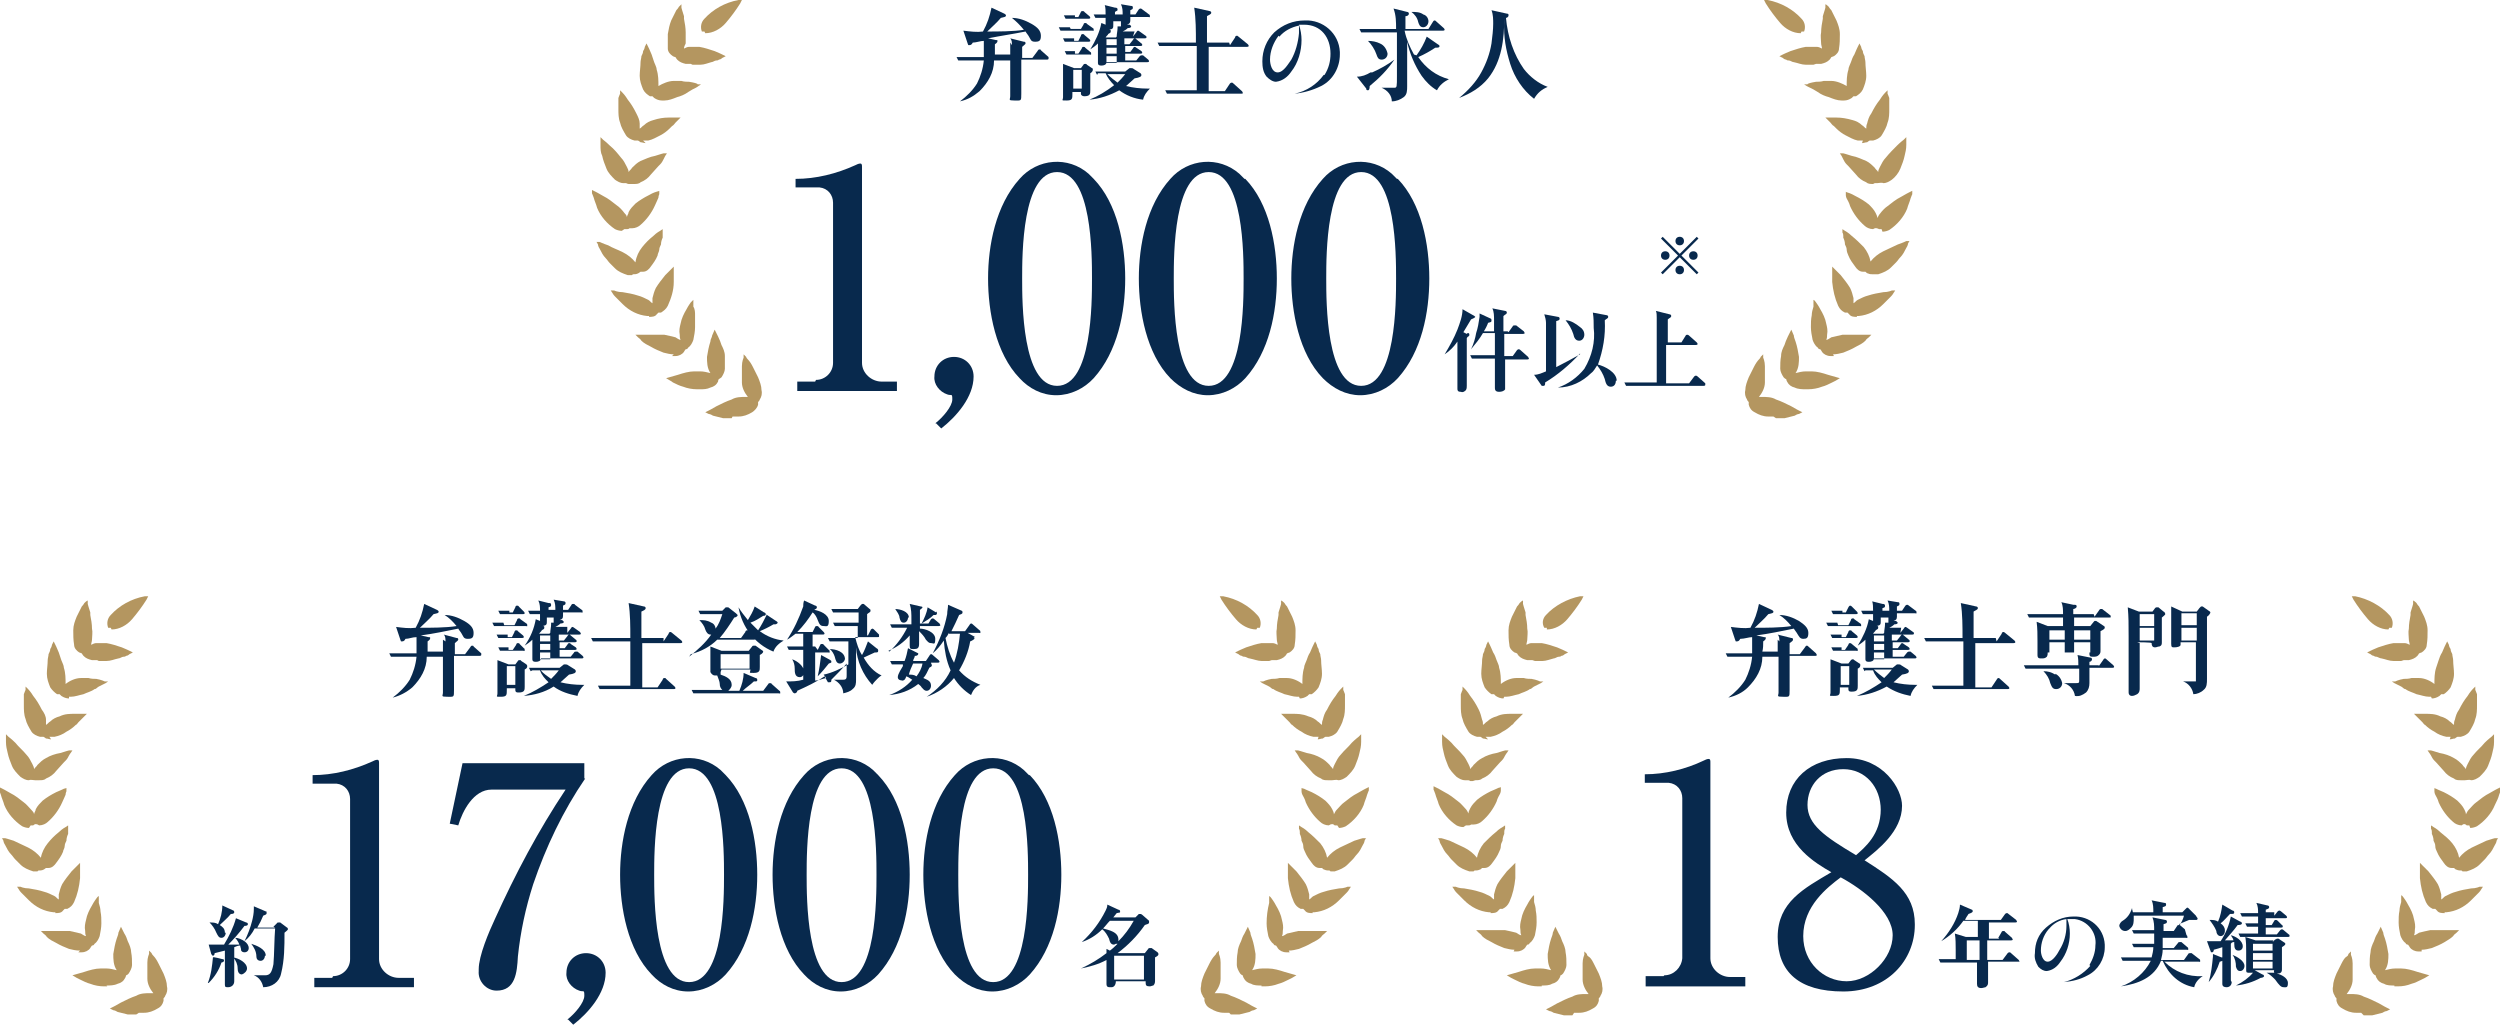 <?xml version="1.0" encoding="UTF-8"?>
<svg xmlns="http://www.w3.org/2000/svg" version="1.1" viewBox="0 0 293.5 120.3">
  <defs>
    <style>
      .cls-1 {
        fill: #08294d;
      }

      .cls-2 {
        fill: #b49660;
      }
    </style>
  </defs>
  <!-- Generator: Adobe Illustrator 28.7.7, SVG Export Plug-In . SVG Version: 1.2.0 Build 194)  -->
  <g>
    <g id="_レイヤー_1" data-name="レイヤー_1">
      <g id="_レイヤー_1-2" data-name="_レイヤー_1">
        <g>
          <g id="_レイヤー_1-2">
            <path class="cls-1" d="M224.8,108.6c0,4.1-3.2,7.8-8.4,7.8s-7.7-2.3-7.7-6.4,3.1-5.7,6.3-7.6c-1.9-1.1-5.3-3.1-5.3-7s2.8-6.4,7.1-6.4,6.5,3.6,6.5,5.6c0,3-2.9,5.2-4.4,6.4,3.3,2.1,5.9,3.8,5.9,7.5h0ZM211.7,109.9c0,3.1,2.4,5.3,5.1,5.3s5.4-2.7,5.4-5.4-3.5-5.4-6.1-6.8c-1.6,1.2-4.4,3.4-4.4,6.9h0ZM220.8,95.1c0-2.7-1.8-4.8-4.4-4.8s-4.2,1.9-4.2,4.2,2,3.7,5.7,5.9c1-.9,2.9-2.4,2.9-5.4h0Z"/>
          </g>
          <g id="_グループ_7452">
            <g id="_グループ_7405">
              <path id="_パス_14790" class="cls-1" d="M118.8,5.3c0-.3,0-.6-.2-.8l1.6.4c.1,0,.2,0,.2.2,0,.1-.2.2-.4.4v1.3h1.2l.6-.8c0,0,.1-.2.2-.2s.2,0,.2.1l.9.8c0,0,0,0,0,.2,0,0,0,.1-.2.1h-3v1.1c0,1,0,2,0,2.9s0,.8-.8.8-.5-.1-.5-.5,0-.5,0-.6c0-.9,0-1.5,0-2.3v-1.3h-1.9c0,1.4-.7,2.6-1.7,3.6-.7.6-1.4,1-2.3,1.2h0c.8-.6,1.5-1.3,2-2.1.4-.8.7-1.7.8-2.7h-1.7c-.4,0-.8,0-1.3,0l-.2-.4c.6,0,1.1,0,1.7,0h1.5c0-.6,0-1.3,0-1.9-.4,0-.9.2-1.3.2-.1.2-.2.3-.4.3s-.1,0-.2-.2l-.5-1.5c.8.1,1.6.2,2.3.1.5-.9.8-1.8,1-2.8l1.5.7c0,0,.2.1.2.2,0,.2-.2.2-.6.3-.5.6-1.1,1.1-1.6,1.6,1.2,0,3.1,0,4.3-.2-.4-.5-.9-1-1.4-1.4h0c.8,0,1.6.3,2.3.7.7.4,1.1.8,1.1,1.4s-.2.7-.7.7-.5-.3-.7-.6c-.1-.2-.3-.4-.4-.6-1.5.3-2.9.5-4.4.8l.9.2c.2,0,.2,0,.2.1s0,.2-.3.4c0,.4,0,.8,0,1.2h1.8c0-.4,0-.9,0-1.4"/>
              <path id="_パス_14791" class="cls-1" d="M125.7,3.4h1.2l.3-.5c0,0,0-.2.2-.2s.1,0,.2.1l.7.5c0,0,.1,0,.1.2s0,.1-.2.1h-2.8c-.3,0-.6,0-.9,0l-.2-.4c.4,0,.9,0,1.3,0M126.9,8l.3-.4c0,0,0-.1.2-.1s.1,0,.2.1l.6.4c.1,0,.1.1.1.2,0,.1-.1.3-.3.4,0,.3,0,1.6,0,2s0,.7-.7.7c-.2,0-.4-.1-.4-.3h0v-.2h-1v.2c0,.6,0,.8-.7.8s-.4,0-.4-.4,0-1.8,0-2.3c0-.5,0-1.1,0-1.6l1.3.5h.9ZM126.1,4.8h.5l.3-.6c0,0,0-.2.2-.2,0,0,.2,0,.2.1l.6.5c0,0,.1.1.1.2,0,0,0,.1-.2.1h-1.9c-.3,0-.6,0-.9,0l-.2-.4c.4,0,.8,0,1.3,0M126.2,6.3h.4l.4-.6c0,0,0-.2.2-.2,0,0,.2,0,.2.1l.6.5c0,0,.1,0,.1.2s0,.1-.2.1h-1.8c-.3,0-.6,0-.9,0l-.2-.4c.4,0,.9,0,1.2,0M126.2,2h.4l.3-.6c0,0,0-.1.2-.1,0,0,.2,0,.2.1l.6.5s.1.1.1.2c0,0,0,.1-.2.1h-1.8c-.3,0-.6,0-.9,0l-.2-.4c.4,0,.8,0,1.3,0M126,10.4h1v-2.2h-1v2.2ZM128.8,8.8l-.2-.4c.6,0,1.1,0,1.6,0h1.9l.5-.4c0,0,.1,0,.2,0,.1,0,.2,0,.3.1l.8.5c0,0,.1.1.1.2,0,.2-.2.3-.8.4-.3.3-.7.6-1,.9.8.2,1.7.3,2.5.3h.3c-.4.4-.7.8-.8,1.3-1-.1-2-.5-2.8-1.1-1.1.6-2.3,1-3.5,1.1h0c1-.4,2-1,2.9-1.7-.4-.4-.8-.9-1-1.4-.3,0-.6,0-.9,0M133,4.3l.4-.5c0,0,.1-.2.2-.2s0,0,.2.1l.7.5c0,0,.1,0,.1.2,0,0,0,.1-.2.1h-2.4v.7h.6l.4-.5c0,0,.1-.2.2-.2s.1,0,.2.1l.6.5c0,0,.1,0,.1.2,0,0,0,.1-.2.1h-1.8v.7h.6l.3-.4s.1-.2.2-.2c0,0,.1,0,.2.1l.6.4c0,0,.1.1.1.2,0,0,0,.1-.2.1h-1.8v.8h1.3l.4-.5c0,0,.1-.1.2-.1,0,0,.1,0,.2,0l.6.5c0,0,.1.1.1.2,0,0,0,.1-.2.1h-4.8c0,.3-.3.4-.6.4s-.4-.1-.4-.3c0-.8,0-1.6,0-2.3-.3.3-.6.5-.9.7h0c.6-1,1.1-2,1.3-3.1l.5.2c0-.2,0-.5,0-.8-.4,0-.8,0-1.2,0l-.2-.4c.5,0,.9,0,1.4,0,0-.4,0-.8-.1-1.1l1.2.3c.1,0,.3,0,.3.2s0,.1-.3.3c0,0,0,.2,0,.3h0c0,0,.9,0,.9,0,0-.4,0-.8-.2-1.2l1.2.2c.1,0,.2,0,.2.2s-.1.2-.3.3v.5h.6l.4-.6s.1-.1.2-.1c0,0,.1,0,.2.1l.8.6c0,0,.1,0,.1.2s0,.1-.2.1h-2.1v.4c0,.3-.1.4-.4.5h.3c0,0,.2.1.2.2,0,.1-.1.2-.4.2-.2.2-.4.3-.6.4h1.4,0ZM131.1,4.3c0-.3.1-.7.1-1,0,0,0-.2,0-.2h.4c0,0,0,0,0,0,0-.2,0-.4,0-.6h-.9c0,.1,0,.3,0,.4,0,.4,0,.5-.5.6.2,0,.2,0,.2.2s-.2.2-.3.3c0,.1-.2.2-.3.4h1.2ZM129.9,5.3h1.2v-.7h-1.2v.7h0ZM129.9,6.3h1.2v-.7h-1.2v.7h0ZM129.9,7.4h1.2v-.8h-1.2v.8h0ZM131.2,9.7c.3-.3.6-.6.9-1h-2.1c.4.4.8.7,1.2,1"/>
              <path id="_パス_14792" class="cls-1" d="M144.4,5.3l.6-.9c0,0,0-.2.2-.2s0,0,.2.1l1.1.9c0,0,.1.1.1.2,0,0,0,.1-.2.1h-4.5v5.2h1.9l.6-.9c0,0,.1-.1.2-.1s.1,0,.2.1l1,.9c0,0,.1.1.1.2,0,.1,0,.1-.2.1h-7.4c-.4,0-.8,0-1.3,0l-.2-.4c.6,0,1.1,0,1.6,0h2.1c0-1.7,0-3.5,0-5.2h-3.1c-.4,0-.8,0-1.3,0l-.2-.4c.6,0,1.1,0,1.6,0h2.9c0-1.4,0-2.8-.2-4.1l1.8.4c0,0,.2,0,.2.2,0,.2-.4.3-.5.4v3.1h2.6Z"/>
              <path id="_パス_14793" class="cls-1" d="M155.5,8.8c.5-.8.7-1.6.7-2.5,0-1.9-1.1-3.4-3.1-3.4s-.4,0-.6,0c.2.6.3,1.2.3,1.8,0,1.3-.4,2.7-1.2,3.7-.4.6-1,1.1-1.8,1.2-.4,0-.8-.3-1.1-.6-.4-.5-.5-1.1-.5-1.8,0-1.3.5-2.5,1.4-3.4,1-.9,2.2-1.4,3.6-1.4,2.1-.1,4,1.5,4.1,3.7v.3c0,1.5-.8,3-2.2,3.7-1,.5-2.1.8-3.1.9h0c1.4-.3,2.6-1.1,3.4-2.2M150.1,4.2c-.6.8-1,1.8-1,2.8,0,.5.2,1.5.9,1.5s1.3-1.1,1.6-1.5c.5-.9.8-2,.9-3.1,0-.3,0-.6,0-.9-.9.2-1.7.6-2.3,1.3"/>
              <path id="_パス_14794" class="cls-1" d="M161.1,8.5c.9-.4,1.8-.9,2.6-1.5h0c-.8,1.2-1.8,2.2-2.9,3.1,0,.1,0,.5-.2.5s-.2-.1-.2-.2l-1.1-1.4c.6,0,1.1-.2,1.6-.5M166.3,6.5c.5-.7.9-1.4,1.2-2.2l1.3.9c0,0,.2.1.2.2,0,.2-.2.2-.5.2-.6.4-1.3.8-2,1.1.9,1.3,2.1,2.2,3.6,2.6h0c-.6.3-1.1.7-1.4,1.3-.7-.4-1.3-1-1.8-1.7-.8-1.2-1.4-2.6-1.7-4,0,1.2,0,2.4,0,3.7,0,.5,0,1,0,1.5,0,.5,0,1-.4,1.3-.4.3-.9.5-1.4.5,0-.7-.5-1.3-1.2-1.6h0c.3,0,1.2,0,1.5,0s.3-.1.3-1.4,0-3.4,0-5.1h-2.9c-.4,0-.8,0-1.3,0l-.2-.4c.6,0,1.1,0,1.6,0h2.7c0-.8,0-1.6-.3-2.4l1.6.4c0,0,.2,0,.2.2,0,.2-.2.3-.4.3,0,.1,0,.3,0,.4,0,.4,0,.7,0,1.1h2.7l.5-.8c0,0,.1-.2.2-.2s.1,0,.2.1l.9.8c0,0,.1.1.1.2,0,0,0,.1-.2.1h-4.5c.2,1,.6,1.9,1.1,2.8M162,5.1c.5.2.8.7.9,1.2,0,.4-.3.7-.7.7-.4,0-.5-.3-.6-.6-.2-.6-.6-1.2-1-1.6h0c.5,0,1,.1,1.4.3M167.1,1.7c.4.1.6.5.6.8,0,.4-.3.7-.6.7-.4,0-.5-.3-.6-.6-.1-.5-.4-.9-.8-1.2h0c.5,0,1,0,1.4.3"/>
              <path id="_パス_14795" class="cls-1" d="M178.9,8.1c.7.9,1.7,1.7,2.8,2.1h0c-.7.3-1.2.7-1.6,1.4-1.3-1-2.3-2.5-2.8-4.1-.5-1.6-.8-3.2-.7-4.9v-.5h0c0,2.5-.3,5.1-1.9,7.1-.9,1.1-2.1,1.8-3.4,2.3h0c1.1-.9,2-1.9,2.6-3,.6-1.1,1-2.2,1.2-3.4.1-.8.2-1.6.2-2.3,0-.5,0-1.1-.2-1.6l1.8.4c.2,0,.2.1.2.2,0,.2-.2.3-.3.3.2,2.2.9,4.3,2.1,6"/>
              <path id="_パス_14796" class="cls-1" d="M172.3,39.1c.1,0,.2,0,.2.2s0,0-.1.2c0,0-.1,0-.2.2v1.8c0,1.3,0,2.5,0,3.8,0,.2,0,.3-.1.5-.2.2-.4.3-.6.2-.4,0-.4-.2-.4-.4,0-.4,0-1.4,0-1.9,0-.4,0-.8,0-1.2,0-.8,0-1.6,0-2.4-.4.6-.9,1.1-1.5,1.5h0c.6-1,1.1-1.9,1.5-2.9.3-.8.6-1.6.6-2.4l1.4.8c0,0,0,0,.1.1,0,0,0,.1-.5.3-.3.5-.6,1-.9,1.5l.4.2h0ZM177.1,39l.5-.7c0,0,0-.1.2-.1s0,0,.2,0l.9.7c0,0,0,0,.1.2,0,0,0,.1-.2.1h-2.2v1.4c0,.4,0,.8,0,1.2h1l.5-.7c0,0,.1-.1.2-.1,0,0,.1,0,.2.1l.9.8c0,0,0,0,.1.2,0,0,0,.1-.2.1h-2.6c0,1,0,2.1,0,3.1,0,.1,0,.3,0,.4-.1.2-.4.3-.7.3-.5,0-.5-.3-.5-.5,0-.6,0-1.2,0-1.8s0-1.1,0-1.6h-1.6c-.4,0-.8,0-1.1,0l-.2-.4c.5,0,1,0,1.5,0h1.4c0-.4,0-.8,0-1.3v-1.3h-1.4c-.4.7-.9,1.3-1.4,1.9h0c.3-.6.5-1.3.6-1.9.2-.6.3-1.2.4-1.9v-.4l1.3.6c0,0,.1,0,.1.2s0,.2-.4.3c-.1.3-.3.7-.5,1h1.2v-1.3c0-.5,0-1-.2-1.4l1.5.3c0,0,.2,0,.2.2s-.2.2-.4.4v1.8h.5,0Z"/>
              <path id="_パス_14797" class="cls-1" d="M185.5,41.5h0c-1.2,1.3-2.6,2.5-4.1,3.4,0,.2,0,.4-.2.4s-.1,0-.2,0l-.9-1.3c.5,0,.9-.2,1.4-.4,0-.6,0-1.8,0-2.9s0-2.3,0-2.8c0-.3-.1-.7-.2-1l1.6.3c0,0,.2,0,.2.2s-.1.2-.4.3v5.4c1-.5,1.9-1,2.8-1.5M189.7,44.7c0,.4-.2.7-.6.7h0c-.5,0-.6-.5-.7-.9-.2-.6-.5-1.1-.9-1.6-.2.3-.4.7-.7.9-1,1-2.4,1.7-3.9,1.7h0c1.2-.4,2.3-1.2,3.1-2.2.9-1.5,1.3-3.2,1.1-4.8,0-.6,0-1.2-.1-1.8l1.6.3c0,0,.2,0,.2.2,0,.2-.2.2-.4.4.1,1.8-.2,3.5-.8,5.2.8.2,2.2.9,2.2,1.9M185.5,38.4c.3.2.5.5.5.9,0,.3-.2.7-.6.7h0c-.4,0-.6-.3-.7-.8-.2-.6-.5-1.1-.9-1.6h0c.6,0,1.2.4,1.7.8"/>
              <path id="_パス_14798" class="cls-1" d="M197.4,40.2l.5-.8c0,0,0-.1.2-.1,0,0,.1,0,.2.1l.9.8c0,0,.1.1.1.2,0,0,0,.1-.2.1h-3.5v4.5h2.7l.6-.8c0,0,.1-.1.2-.1,0,0,.1,0,.2.1l.9.8c0,0,0,0,0,.2,0,0,0,.1-.2.1h-8c-.4,0-.8,0-1.1,0l-.2-.4c.5,0,1,0,1.5,0h2.3c0-.4,0-.8,0-1.3,0-1.2,0-5.4,0-6.3,0-.3,0-.6-.1-.8l1.6.4c0,0,.2,0,.2.2s-.2.2-.4.4v2.7h1.8Z"/>
              <path id="_パス_14799" class="cls-1" d="M95.8,44.6c1.1,0,2-.9,2-2,0,0,0-.2,0-.2v-18.6c0-.9-.6-1.7-1.6-1.8h-2.8v-1c2.4,0,4.8-.6,7-1.6.2-.1.4-.2.6-.2.2,0,.2.2.2.4v23c0,1.2,1.1,2.2,2.3,2.2h1.8v1.1h-11.7v-1.1h2.1Z"/>
              <path id="_パス_14800" class="cls-1" d="M109.8,49.7c.9-.7,2-2,2-2.8s-.1-.4-.6-.6c-.9-.3-1.6-1.2-1.5-2.1,0-1.3,1-2.3,2.3-2.3s2.3,1,2.3,2.3h0c0,2.4-2,4.7-3.8,6.1l-.6-.6h0Z"/>
              <path id="_パス_14801" class="cls-1" d="M128.4,21c2.8,2.9,3.7,7.7,3.7,11.7s-.9,8.6-3.7,11.7c-1.1,1.2-2.7,2-4.4,2-1.7,0-3.2-.8-4.3-2-2.8-2.9-3.7-7.8-3.7-11.7s.9-8.6,3.7-11.7c2.1-2.4,5.7-2.7,8.1-.6.2.2.4.4.6.6M120,32.7c0,2.8,0,12.6,4.1,12.6s4.1-9.8,4.1-12.6,0-12.5-4.1-12.5-4.1,9.7-4.1,12.5"/>
              <path id="_パス_14802" class="cls-1" d="M146.2,21c2.8,2.9,3.7,7.7,3.7,11.7s-.9,8.6-3.7,11.7c-1.1,1.2-2.7,2-4.4,2-1.7,0-3.2-.8-4.4-2-2.8-2.9-3.7-7.8-3.7-11.7s.9-8.6,3.7-11.7c2.1-2.4,5.7-2.7,8.1-.6.2.2.4.4.6.6M137.8,32.7c0,2.8,0,12.6,4.1,12.6s4.1-9.8,4.1-12.6,0-12.5-4.1-12.5-4.1,9.7-4.1,12.5"/>
              <path id="_パス_14803" class="cls-1" d="M164.1,21c2.8,2.9,3.7,7.7,3.7,11.7s-.9,8.6-3.7,11.7c-1.1,1.2-2.7,2-4.4,2-1.7,0-3.2-.8-4.4-2-2.8-2.9-3.7-7.8-3.7-11.7s.9-8.6,3.7-11.7c2.1-2.4,5.7-2.7,8.1-.6.2.2.4.4.6.6M155.7,32.7c0,2.8,0,12.6,4.1,12.6s4.1-9.8,4.1-12.6,0-12.5-4.1-12.5-4.1,9.7-4.1,12.5"/>
              <path id="_パス_14804" class="cls-2" d="M208.2,48.9c-.2,0-.4,0-.6,0-.6,0-1.1-.2-1.6-.5-.4-.2-.6-.5-.7-.9,0-.1,0-.2,0-.3,0,0-.2-.2-.2-.3-.2-.3-.3-.7-.2-1.1,0-.5.2-1,.4-1.5.2-.4.4-.8.6-1.2.2-.4.4-.7.6-.9s.2-.3.2-.3l.3-.3v.4c0,0,.2.4.2,1,0,.6,0,1.2,0,1.9,0,.6-.3,1.2-.7,1.7.1,0,.2,0,.4,0,.5,0,1.1,0,1.6.3.6.2,1.2.5,1.8.8.5.3.9.5.9.5l.4.2-.4.2s-.2,0-.5.2h0c-.4.1-.8.2-1.2.3-.3,0-.6,0-1,0"/>
              <path id="_パス_14805" class="cls-2" d="M212,45.7c-.4,0-.9,0-1.3-.2-.4-.1-.7-.3-.9-.7,0,0-.1-.2-.1-.3-.1,0-.2-.1-.3-.2-.2-.3-.4-.7-.4-1,0-.5,0-1,.1-1.5,0-.5.2-.9.4-1.3.1-.3.2-.6.4-1l.4-.8.3.7c0,.2.1.4.2.7.2.6.3,1.2.4,1.8,0,.6,0,1.3-.4,1.9.4-.1.8-.2,1.2-.2.2,0,.5,0,.7,0,.6,0,1.3.2,1.9.4l.7.2.7.2-.5.3c0,0-.2.1-.4.2-.4.2-.8.4-1.2.5-.5.2-1.1.3-1.6.3-.1,0-.3,0-.4,0h0Z"/>
              <path id="_パス_14806" class="cls-2" d="M215.3,41.8c-.1,0-.3,0-.4,0-.4,0-.8-.2-1-.5,0,0-.1-.2-.2-.3-.1,0-.2,0-.3-.2-.3-.2-.5-.6-.6-.9-.1-.5-.2-1-.2-1.5s0-.9.1-1.4c0-.3.1-.7.2-1,0-.2,0-.4,0-.4v-.4c.1,0,.3.3.3.3,0,0,.3.4.5.8.3.5.6,1.1.7,1.7.1.4.2.8.1,1.3,0,.2,0,.4-.1.6.2,0,.4-.2.6-.3.4-.1.9-.2,1.3-.3.2,0,.5,0,.9,0s.8,0,1.1,0c.6,0,1,0,1,0h.4s-.3.3-.3.3c-.1.1-.3.2-.4.4-.3.3-.7.5-1.1.7-.5.3-1,.5-1.5.7-.4.1-.8.2-1.2.2"/>
              <path id="_パス_14807" class="cls-2" d="M218,37.2c-.3,0-.7,0-.9-.3,0,0-.2-.2-.2-.2-.1,0-.2,0-.3,0-.4-.2-.6-.4-.8-.8-.4-.9-.6-1.8-.7-2.8,0-.3,0-.6,0-.8v-.2c0-.3,0-.4,0-.4v-.4s.3.3.3.3c0,0,.3.3.7.7.4.5.8,1,1.1,1.5.2.4.3.8.4,1.2,0,.2,0,.4,0,.6.2-.1.3-.3.5-.4.4-.2.8-.4,1.2-.5.6-.2,1.2-.3,1.8-.4h0c.6,0,1-.2,1-.2h.4s-.2.3-.2.3c0,0-.1.2-.3.4-.3.3-.6.6-.9.9-.8.8-1.8,1.3-2.9,1.4h-.2"/>
              <path id="_パス_14808" class="cls-2" d="M219.9,32.2c-.2,0-.4,0-.6-.1-.1,0-.2-.1-.3-.2h-.1c0,0-.2,0-.2,0-.4,0-.7-.3-.9-.6-.3-.4-.6-.8-.8-1.3-.1-.2-.2-.5-.2-.7,0-.2-.1-.4-.2-.6,0-.3-.1-.6-.2-.8v-.2c0-.3-.1-.4-.1-.4v-.4s.3.2.3.2c0,0,.4.2.8.6.5.4.9.8,1.4,1.3.4.5.7,1.1.8,1.7.4-.5.9-.9,1.5-1.2.6-.3,1.1-.5,1.7-.8.6-.2,1-.4,1-.4h.4c0-.1-.2.3-.2.3,0,0,0,.2-.2.5-.2.4-.4.8-.7,1.1-.2.2-.3.4-.5.6-.2.2-.4.4-.6.6-.4.4-.9.6-1.5.8-.2,0-.3,0-.5,0"/>
              <path id="_パス_14809" class="cls-2" d="M220.9,26.9c-.1,0-.2,0-.3,0-.2-.1-.4-.2-.7,0-.4,0-.8-.2-1-.4-.7-.6-1.3-1.4-1.7-2.3h0c-.1-.4-.3-.7-.4-.9-.1-.2-.1-.4-.1-.4v-.4c-.1,0,.2.1.2.1,0,0,.4.1.9.4.6.3,1.1.6,1.6,1,.3.3.6.6.8,1,.1.2.2.4.2.6.1-.2.2-.4.3-.5.3-.4.6-.7.9-.9.5-.4,1-.8,1.6-1.1.5-.3.9-.5.9-.5l.4-.2v.4c0,0-.1.2-.2.5-.1.4-.3.8-.4,1.2-.4,1-1.2,1.9-2.1,2.5-.2.1-.5.2-.8.2"/>
              <path id="_パス_14810" class="cls-2" d="M219.9,21.6c-.3,0-.6,0-.8-.2-.5-.2-.9-.5-1.2-.9-.3-.3-.6-.7-.9-1l-.2-.2c-.2-.2-.3-.4-.4-.6-.1-.2-.2-.4-.2-.4l-.2-.3h.4c0,0,.4.1,1,.3.6.1,1.2.4,1.7.6.4.2.7.5,1,.8.1.2.3.3.4.5,0-.2.1-.4.2-.6.2-.4.4-.8.7-1.1.4-.5.9-1,1.3-1.4.4-.4.8-.7.8-.7l.3-.3v.4s0,.2,0,.5h0c0,.5-.1.9-.2,1.3-.1.5-.3,1-.5,1.5-.2.5-.6,1-1,1.3-.3.2-.6.4-1,.4h0c-.2-.1-.5,0-.7,0,0,0-.2,0-.3,0"/>
              <path id="_パス_14811" class="cls-2" d="M218.7,16.5c-.2,0-.4,0-.6,0-.5-.1-1-.4-1.4-.6-.4-.2-.8-.5-1.1-.8-.1-.1-.2-.2-.3-.3-.2-.1-.3-.3-.4-.4-.2-.2-.3-.3-.3-.3l-.3-.3h.4s.2,0,.4,0,.3,0,.5,0c.6,0,1.2.1,1.9.3.4.1.8.3,1.1.6.2.1.3.3.5.4,0-.2,0-.4.1-.6.1-.4.2-.8.5-1.2.3-.6.6-1.1,1-1.6.3-.5.6-.8.6-.8l.3-.3v.4c0,0,.1.2.2.5v.2c0,.4,0,.8,0,1.1,0,.5,0,1.1-.2,1.6-.1.5-.4,1-.7,1.5-.2.3-.6.5-1,.6,0,0-.1,0-.2,0s-.1,0-.2,0c0,0-.2.1-.3.2-.2,0-.4.1-.6.1"/>
              <path id="_パス_14812" class="cls-2" d="M216.4,11.8h-.2c-.5,0-1-.2-1.5-.4-.4-.1-.9-.3-1.3-.6-.2-.1-.3-.2-.5-.3l-.4-.2c-.2-.1-.4-.2-.4-.2l-.3-.2h.4c0-.1.4-.2,1-.3.2,0,.6,0,.9-.1.1,0,.3,0,.4,0s.4,0,.5,0c.6,0,1.3.3,1.8.6,0-.6,0-1.3.2-1.9,0-.3.2-.6.3-.9.1-.3.2-.6.4-.9.2-.5.4-.9.4-.9l.2-.4.2.4s0,.2.2.5h0c0,.2.1.4.2.6,0,.2.1.5.1.7,0,.5.1,1.1.1,1.6,0,.6-.2,1.1-.4,1.6-.2.4-.5.6-.8.8-.1,0-.2,0-.3,0,0,0-.2.2-.2.2-.3.2-.6.3-.9.3"/>
              <path id="_パス_14813" class="cls-2" d="M212.9,7.6c-.3,0-.6,0-.9,0-.5,0-.9-.2-1.4-.3-.2,0-.4-.2-.6-.2-.1,0-.2,0-.3-.1-.2,0-.4-.2-.4-.2l-.4-.2.4-.2s.4-.2.9-.4c.6-.2,1.2-.4,1.8-.5.1,0,.3,0,.5,0,.3,0,.6,0,.8,0,.2,0,.4.1.6.2,0-.2-.1-.4-.1-.6,0-.4-.1-.9,0-1.3,0-.5.1-1.1.2-1.6v-.3c.2-.6.3-1,.3-1v-.4c.1,0,.4.3.4.3,0,0,.1.2.3.4.2.4.4.8.6,1.2.2.5.4,1,.4,1.6,0,.6,0,1.1-.1,1.7,0,.4-.3.7-.6.9-.1,0-.2.1-.3.1,0,0-.1.2-.2.3-.3.3-.6.4-1,.5-.2,0-.4,0-.6,0"/>
              <path id="_パス_14814" class="cls-2" d="M211.4,3.9c-.9,0-1.8-.5-2.4-1.2-.6-.7-1.2-1.5-1.7-2.3L207.1,0h.4c1.6.3,3,1.1,4,2.2.4.4.5,1,.3,1.5h0c0,0,0,0,0,0-.1,0-.2,0-.3,0h0Z"/>
              <path id="_パス_14815" class="cls-2" d="M86,48.9c.2,0,.4,0,.7,0,.6,0,1.1-.2,1.6-.5.3-.2.6-.5.7-.9,0-.1,0-.2,0-.3,0,0,.2-.2.2-.3.2-.3.3-.7.2-1.1,0-.5-.2-1-.4-1.5-.2-.4-.4-.8-.6-1.2-.2-.4-.4-.7-.6-.9s-.2-.3-.2-.3l-.3-.3v.4c0,0-.2.4-.2,1,0,.6,0,1.2,0,1.9,0,.6.3,1.2.7,1.7-.1,0-.2,0-.3,0-.5,0-1.1,0-1.6.3-.6.2-1.2.5-1.8.8-.5.3-.9.5-.9.5l-.4.2.4.2s.2,0,.5.2h0c.4.1.8.2,1.2.3.3,0,.7,0,1,0"/>
              <path id="_パス_14816" class="cls-2" d="M82.2,45.7c.4,0,.8,0,1.2-.2.4-.1.7-.3.9-.7,0,0,0-.2.1-.3,0,0,.2-.1.3-.2.2-.3.4-.7.4-1,0-.5,0-1,0-1.5,0-.5-.2-.9-.4-1.3-.1-.3-.2-.6-.4-1l-.4-.8-.3.7c0,.2-.2.4-.2.7-.2.6-.3,1.2-.4,1.8,0,.6,0,1.3.4,1.9-.4-.1-.8-.2-1.2-.2-.2,0-.5,0-.7,0-.6,0-1.3.2-1.9.4l-.7.2-.7.2.5.3c0,0,.2.1.3.2.4.2.8.4,1.2.5.5.2,1.1.3,1.6.3.1,0,.3,0,.4,0h0Z"/>
              <path id="_パス_14817" class="cls-2" d="M78.9,41.8c.1,0,.3,0,.4,0,.4,0,.8-.2,1-.5,0,0,.1-.2.2-.3.1,0,.2,0,.3-.2.3-.2.5-.6.6-.9.1-.5.2-1,.2-1.5s0-.9,0-1.4c0-.3,0-.7-.2-1,0-.2,0-.4,0-.4v-.4c0,0-.3.3-.3.3,0,0-.3.4-.5.8-.3.5-.6,1.1-.7,1.7-.1.4-.2.8-.1,1.3,0,.2,0,.4.1.6-.2,0-.4-.2-.6-.3-.4-.1-.8-.2-1.3-.3-.2,0-.5,0-.9,0s-.8,0-1.1,0c-.6,0-1,0-1,0h-.4s.3.3.3.3c.1.1.3.2.4.4.3.3.7.5,1.1.7.5.3,1,.5,1.5.7.4.1.8.2,1.2.2"/>
              <path id="_パス_14818" class="cls-2" d="M76.2,37.2c.3,0,.7,0,.9-.3,0,0,.2-.2.2-.2.1,0,.2,0,.3,0,.3-.2.6-.4.8-.8.4-.9.7-1.8.7-2.8,0-.3,0-.6,0-.8v-.2c0-.3,0-.4,0-.4v-.4s-.3.3-.3.3c0,0-.3.3-.7.7-.4.5-.8,1-1.1,1.5-.2.4-.3.8-.4,1.2,0,.2,0,.4,0,.6-.2-.1-.3-.3-.5-.4-.4-.2-.8-.4-1.2-.5-.6-.2-1.2-.3-1.8-.4h0c-.6,0-1-.2-1-.2h-.4s.2.3.2.3c0,0,.1.2.3.4.3.3.6.6.9.9.8.8,1.8,1.3,2.9,1.4h.2"/>
              <path id="_パス_14819" class="cls-2" d="M74.3,32.2c.2,0,.4,0,.6-.1,0,0,.2-.1.3-.2h.1c0,0,.2,0,.2,0,.4,0,.7-.3.9-.6.3-.4.6-.8.8-1.3,0-.2.2-.5.2-.7,0-.2.1-.4.2-.6,0-.3.1-.6.2-.8v-.2c0-.3,0-.4,0-.4v-.4s-.3.2-.3.2c0,0-.4.2-.8.6-.5.4-.9.8-1.3,1.3-.4.5-.7,1.1-.8,1.8-.4-.5-.9-.9-1.5-1.2-.6-.3-1.2-.5-1.7-.8-.6-.2-1-.4-1-.4h-.4c0-.1.2.3.2.3,0,0,0,.2.2.5.2.4.4.8.7,1.1.2.2.3.4.5.6.2.2.4.4.6.6.4.4.9.6,1.5.8.2,0,.3,0,.5,0"/>
              <path id="_パス_14820" class="cls-2" d="M73.3,26.9c.1,0,.2,0,.3,0s.2,0,.3-.1c.1,0,.2,0,.3,0,.4,0,.8-.2,1-.4.7-.6,1.3-1.4,1.7-2.3h0c.2-.4.3-.7.4-.9,0-.2.1-.4.1-.4v-.4c.1,0-.3.1-.3.1,0,0-.4.1-.9.4-.6.3-1.1.6-1.6,1-.3.3-.6.6-.8,1,0,.2-.2.4-.2.6,0-.2-.2-.4-.3-.5-.3-.4-.6-.7-.9-.9-.5-.4-1-.8-1.6-1.1-.5-.3-.9-.5-.9-.5l-.4-.2v.4c0,0,.1.2.2.5.1.4.3.8.4,1.2.4,1,1.2,1.9,2.1,2.5.2.1.5.2.8.2"/>
              <path id="_パス_14821" class="cls-2" d="M74.4,21.6c.3,0,.6,0,.8-.2.5-.2.9-.5,1.2-.9.3-.3.6-.7.9-1l.2-.2c.2-.2.3-.4.4-.6.1-.2.2-.4.2-.4l.2-.3h-.4c0,0-.4.1-1,.3-.6.1-1.2.4-1.7.6-.4.2-.7.5-1,.8-.1.2-.3.3-.4.5,0-.2-.1-.4-.2-.6-.2-.4-.4-.8-.7-1.1-.4-.5-.8-1-1.3-1.4-.4-.4-.8-.7-.8-.7l-.3-.3v.4s0,.2,0,.5h0c0,.5,0,.9.2,1.3.1.5.3,1,.5,1.5.2.5.6.9,1,1.3.3.2.6.4,1,.4h0c.1,0,.2,0,.3,0,0,0,.2.1.3.1,0,0,.2,0,.3,0"/>
              <path id="_パス_14822" class="cls-2" d="M75.5,16.5c.2,0,.4,0,.6,0,.5-.1,1-.4,1.4-.6.4-.2.8-.5,1.1-.8.1-.1.2-.2.3-.3.2-.1.3-.3.4-.4.2-.2.3-.3.3-.3l.3-.3h-.4s-.2,0-.4,0-.3,0-.6,0c-.6,0-1.2.1-1.8.3-.4.1-.8.3-1.1.6-.2.1-.3.3-.5.4,0-.2,0-.4,0-.6,0-.4-.2-.8-.4-1.2-.3-.6-.6-1.1-1-1.6-.3-.5-.6-.8-.6-.8l-.3-.3v.4c0,0-.1.2-.2.5v.2c0,.4,0,.8,0,1.1,0,.5,0,1.1.2,1.6.1.5.4,1,.7,1.5.2.3.6.5,1,.6,0,0,.1,0,.2,0s.1,0,.2,0c0,0,.2.1.3.2.2,0,.4.1.6.1"/>
              <path id="_パス_14823" class="cls-2" d="M77.8,11.8h.2c.5,0,1-.2,1.5-.4.4-.1.9-.3,1.3-.6.2-.1.3-.2.5-.3l.4-.2c.2-.1.3-.2.3-.2l.3-.2h-.4c0-.1-.4-.2-1-.3-.2,0-.6,0-.9-.1-.1,0-.3,0-.4,0s-.4,0-.5,0c-.6,0-1.3.3-1.8.6,0-.6,0-1.3-.2-1.9,0-.3-.2-.6-.3-.9-.1-.3-.2-.6-.3-.9-.2-.5-.4-.9-.4-.9l-.2-.4-.2.4s0,.2-.2.5h0c0,.2-.1.4-.2.6,0,.2-.1.5-.1.7,0,.5-.1,1.1-.1,1.6,0,.6.2,1.1.4,1.6.2.4.5.6.8.8.1,0,.2,0,.3,0,0,0,.2.2.2.2.3.2.6.3.9.3"/>
              <path id="_パス_14824" class="cls-2" d="M81.3,7.6c.3,0,.6,0,.9,0,.5,0,.9-.2,1.3-.3.2,0,.4-.2.6-.2.1,0,.2,0,.3-.1.2,0,.4-.2.4-.2l.4-.2-.4-.2s-.4-.2-.9-.4c-.6-.2-1.2-.4-1.8-.5-.2,0-.3,0-.4,0-.3,0-.6,0-.8,0-.2,0-.4.1-.6.2,0-.2.1-.4.2-.6,0-.4,0-.9,0-1.3,0-.5-.1-1.1-.2-1.6v-.3c-.2-.6-.3-1-.3-1v-.4c0,0-.3.3-.3.3,0,0-.1.2-.3.4-.2.4-.4.8-.6,1.2-.2.5-.3,1-.4,1.6,0,.6,0,1.1,0,1.7,0,.4.3.7.6.9,0,0,.2.1.3.1,0,0,.1.2.2.3.3.3.6.4,1,.5.2,0,.4,0,.6,0"/>
              <path id="_パス_14825" class="cls-2" d="M82.8,3.9c.9,0,1.8-.5,2.4-1.2.6-.7,1.2-1.5,1.7-2.3L87.1,0h-.4c-1.6.3-3,1.1-4,2.2-.4.4-.5,1-.3,1.5h0c0,0,0,0,0,0,.1,0,.2,0,.3,0Z"/>
            </g>
            <g id="_グループ_7413">
              <g id="_グループ_7406">
                <path id="_パス_14754" class="cls-1" d="M130.8,110.9c-.4,0-.5-.3-.6-.7-.2-.4-.4-.8-.8-1.1-.7.7-1.5,1.2-2.4,1.5h0c1.2-1.1,2.1-2.3,2.8-3.7.1-.2.2-.4.2-.7l1.3.6c0,0,.2,0,.2.2s0,.1-.4.2l-.4.5h2.6l.4-.4c0,0,.1,0,.2,0s0,0,.2.1l.8.7c0,0,0,.1,0,.2,0,.2-.3.2-.5.3-.9,1.3-2,2.4-3.2,3.3h3.2l.4-.5c0,0,0-.1.2-.1s.1,0,.2,0l.7.5c0,0,.1.1.1.2,0,.1,0,.2-.4.4,0,.4,0,.9,0,1.3,0,.4,0,1.1,0,1.4,0,.2,0,.4-.2.6-.1,0-.3.1-.4.1-.4,0-.5-.1-.5-.4v-.2h-3.5c0,.4-.2.7-.5.7h-.1c-.3,0-.5,0-.5-.4s0-.8,0-.9c0-.6,0-1.3,0-1.9-.9.5-2,.8-3,1h0c1.1-.5,2.1-1.1,3-1.8,0-.2,0-.3,0-.5l.4.2c.3-.2.6-.5.9-.8,0,0-.1,0-.2,0M133.1,108.1h-2.8c-.3.3-.5.6-.8.9.7.2,1.8.4,1.8,1.3s0,.1,0,.2c.7-.7,1.3-1.5,1.8-2.4M130.8,115h3.5v-2.8h-3.5v2.8h0Z"/>
                <path id="_パス_14755" class="cls-1" d="M32.1,108.8l.4-.4c0,0,0-.1.2-.1s.1,0,.2,0l.8.6c0,0,.1,0,.1.2,0,.1-.3.3-.4.4,0,1.6,0,3.2-.4,4.8-.2,1-1.1,1.6-2.1,1.6-.1-.6-.5-1.2-1.1-1.4h0c.4,0,.9,0,1.3,0,.6,0,.8-.3,1-1.3.1-1.1.1-3,.2-4.2h-2.4c-.3.6-.7,1.1-1.2,1.5.3.2.5.5.5.8,0,.3-.2.5-.5.5h0c-.2,0-.4-.1-.4-.3,0-.2-.1-.3-.1-.5-.2,0-.5.1-.7.2,0,1.1,0,2.2,0,3.3,0,.2,0,.4,0,.6,0,.2,0,.4-.2.6-.1.1-.3.2-.5.2-.3,0-.4,0-.4-.3,0-.6,0-1.3,0-1.9,0-.7,0-1.4,0-2.1-.4.1-.8.2-1.2.3,0,.2-.1.3-.2.3s-.1-.1-.2-.2l-.3-1.1c.3,0,.6,0,1,0s.5,0,.8,0c.6-1,1.1-2,1.4-3.1l1.2.5c0,0,.2,0,.2.2,0,.2-.3.2-.4.2-.6.8-1.2,1.5-1.9,2.2h1.3c-.1-.3-.3-.6-.5-.8h0c.4,0,.8.2,1.1.4.4-.8.7-1.6.9-2.4.1-.4.2-.9.2-1.4v-.3l1.4.6c.1,0,.1,0,.1.2s-.2.2-.4.3c-.2.5-.4.9-.7,1.4h2.1ZM24.4,115.4c.4-1,.5-2,.6-3h0c0-.1,1.1.2,1.1.2.1,0,.2,0,.2.2,0,.1-.2.2-.3.2-.3.9-.8,1.7-1.5,2.4,0,0,0,0,0,0ZM26.5,109.5c0,.3-.2.6-.5.6h0c-.3,0-.4-.2-.6-.6-.2-.5-.5-.9-.8-1.2h0c.4,0,.7,0,1,.2.3-.7.5-1.4.5-2.2l1.3.6c0,0,.1,0,.1.2,0,.2-.3.2-.4.2-.4.5-.9.9-1.3,1.3.3.2.6.4.6.9M29,113.7c0,.3-.3.6-.6.7-.4,0-.5-.4-.5-.7,0-.5-.2-.9-.5-1.3h0c.6.1,1.6.6,1.6,1.3M31.1,112.2c0,.3-.2.6-.5.6h0c-.4,0-.5-.3-.5-.5,0-.6-.3-1.1-.6-1.5h0c.6.2,1.7.6,1.7,1.4"/>
                <path id="_パス_14756" class="cls-1" d="M52.3,75.3c0-.3,0-.6-.2-.8l1.5.4c.1,0,.2,0,.2.2,0,.1-.2.2-.4.4v1.3h1.2l.6-.8c0,0,.1-.2.2-.2s.2,0,.2.1l.9.8c0,0,0,0,0,.2,0,0,0,.1-.2.1h-3v1.1c0,1,0,2,0,2.9s0,.8-.8.8-.5-.1-.5-.5,0-.5,0-.6c0-.9,0-1.5,0-2.3v-1.3h-1.9c0,1.4-.7,2.6-1.7,3.6-.7.6-1.5,1-2.3,1.2h0c.8-.6,1.5-1.3,2-2.1.4-.8.7-1.7.8-2.7h-1.7c-.4,0-.8,0-1.3,0l-.2-.4c.5,0,1.1,0,1.7,0h1.5c0-.6,0-1.3,0-1.9-.5,0-.9.2-1.3.2-.1.2-.2.3-.4.3s-.1,0-.2-.2l-.5-1.5c.8.1,1.5.2,2.3.1.5-.9.8-1.8,1-2.8l1.5.7c0,0,.2.1.2.2,0,.2-.2.2-.6.3-.5.6-1.1,1.1-1.6,1.6,1.2,0,3.1,0,4.3-.2-.4-.5-.9-1-1.4-1.3h0c.8,0,1.6.3,2.3.7.7.4,1.1.8,1.1,1.4s-.2.7-.7.7-.5-.3-.7-.6c-.1-.2-.3-.4-.4-.6-1.5.3-2.9.6-4.4.8l.9.2c.2,0,.2,0,.2.1s0,.2-.3.4c0,.4,0,.8,0,1.2h1.8c0-.4,0-.9,0-1.4"/>
                <path id="_パス_14757" class="cls-1" d="M59.2,73.4h1.2l.3-.6c0,0,0-.2.2-.2s.1,0,.2.1l.7.5c0,0,.1,0,.1.2s0,.1-.2.1h-2.8c-.3,0-.6,0-.9,0l-.2-.4c.4,0,.9,0,1.3,0M60.5,78l.3-.4c0,0,0-.1.2-.1s.1,0,.2.1l.6.4c0,0,.1.1.1.2,0,.2-.1.3-.3.4,0,.3,0,1.6,0,2s0,.7-.7.7c-.2,0-.4,0-.4-.3h0v-.2h-1v.2c0,.6,0,.8-.7.8s-.4,0-.4-.4,0-1.8,0-2.3c0-.5,0-1.1,0-1.6l1.3.5h.9ZM59.6,74.8h.5l.3-.6c0,0,0-.2.2-.2,0,0,.2,0,.2.1l.6.5c0,0,.1.1.1.2,0,0,0,.1-.2.1h-1.9c-.3,0-.6,0-.9,0l-.2-.4c.4,0,.8,0,1.3,0M59.7,76.3h.5l.4-.6c0,0,0-.2.2-.2,0,0,.2,0,.2.1l.5.5c0,0,.1,0,.1.2s0,.1-.2.1h-1.8c-.3,0-.6,0-.9,0l-.2-.4c.4,0,.9,0,1.2,0M59.8,71.9h.4l.3-.6c0,0,0-.2.2-.2,0,0,.2,0,.2.1l.6.6s.1.1.1.2c0,0,0,.1-.2.1h-1.8c-.3,0-.6,0-.9,0l-.2-.4c.4,0,.8,0,1.3,0M59.5,80.4h1v-2.2h-1v2.2ZM62.3,78.8l-.2-.4c.5,0,1.1,0,1.7,0h1.9l.5-.4c0,0,.1,0,.2,0,0,0,.2,0,.3.1l.8.5c0,0,.1.1.1.2,0,.2-.2.3-.8.4-.3.3-.7.6-1,.9.8.2,1.7.3,2.5.3h.3c-.4.4-.7.8-.8,1.3-1-.2-2-.5-2.8-1.1-1.1.7-2.3,1-3.5,1.1h0c1-.4,2-1,2.9-1.6-.4-.4-.8-.8-1-1.4-.3,0-.6,0-.9,0M66.6,74.3l.4-.5c0,0,.1-.2.2-.2s0,0,.2.1l.7.5c0,0,0,0,.1.2,0,0,0,.1-.2.1h-2.4v.7h.6l.4-.5c0,0,.1-.2.2-.2s.1,0,.2.1l.6.5c0,0,.1,0,.1.2,0,0,0,.1-.2.1h-1.8v.7h.6l.3-.4s.1-.2.2-.2c0,0,.2,0,.2.1l.6.4c0,0,.1.1.1.2,0,0,0,.1-.2.1h-1.8v.8h1.3l.4-.5c0,0,0-.1.2-.1,0,0,.2,0,.2,0l.6.5c0,0,.1.1.1.2,0,0,0,.1-.2.1h-4.8c0,.3-.3.4-.6.4s-.4-.1-.4-.3c0-.8,0-1.6,0-2.3-.3.3-.6.5-.9.7h0c.7-1,1.1-2,1.3-3.1l.5.2c0-.2,0-.5,0-.8-.4,0-.8,0-1.2,0l-.2-.4c.5,0,.9,0,1.4,0,0-.4,0-.8-.2-1.2l1.2.3c.2,0,.3,0,.3.2s0,.2-.3.3c0,0,0,.2,0,.3h0c0,0,.8,0,.8,0,0-.4,0-.8-.2-1.2l1.2.2c0,0,.2,0,.2.2s-.1.2-.3.3v.5h.6l.4-.6s0-.1.2-.1c0,0,.2,0,.2.1l.8.6c0,0,.1,0,.1.2s0,.1-.2.1h-2.1v.4c0,.3-.1.4-.4.5h.3c0,0,.2.2.2.2,0,.1-.1.2-.4.2-.2.2-.4.3-.6.4h1.4,0ZM64.6,74.3c0-.3.1-.7.1-1,0,0,0-.2,0-.2h.3c0,0,0,0,0,0,0-.2,0-.4,0-.6h-.8c0,.1,0,.3,0,.4,0,.4,0,.5-.5.6.2,0,.2,0,.2.2s-.2.2-.3.3c0,.1-.2.2-.3.4h1.2ZM63.4,75.3h1.2v-.7h-1.2v.7h0ZM63.4,76.3h1.2v-.7h-1.2v.7h0ZM63.4,77.4h1.2v-.8h-1.2v.8h0ZM64.7,79.7c.3-.3.6-.6.9-1h-2.1c.3.4.8.7,1.2,1"/>
                <path id="_パス_14758" class="cls-1" d="M77.9,75.3l.6-.9c0,0,0-.2.2-.2s0,0,.2.1l1.1.9c0,0,.1.1.1.2,0,0,0,.1-.2.1h-4.5v5.2h1.8l.6-.9c0,0,0-.2.2-.2s.1,0,.2.1l1,.9c0,0,.1.1.1.2,0,0,0,.1-.2.1h-7.4c-.4,0-.8,0-1.3,0l-.2-.4c.6,0,1.1,0,1.7,0h2.1c0-1.7,0-3.5,0-5.2h-3.1c-.4,0-.8,0-1.3,0l-.2-.4c.6,0,1.1,0,1.7,0h2.9c0-1.4,0-2.8-.2-4.1l1.8.4c0,0,.2,0,.2.2,0,.2-.3.3-.5.4v3.1h2.6Z"/>
                <path id="_パス_14759" class="cls-1" d="M80.9,77.1h0c1-.8,1.9-1.6,2.6-2.6,0,0,0,0-.1,0-.3,0-.5-.3-.6-.6-.1-.4-.4-.8-.7-1.1h0c.5,0,.9,0,1.4.3.3.1.5.4.5.7.4-.5.6-1.1.8-1.7h-1.3c-.4,0-.8,0-1.3,0l-.2-.4c.6,0,1.1,0,1.7,0h1.1l.4-.4c0,0,0,0,.1,0s0,0,.2,0l.9.7c0,0,.1.1.2.2,0,.2-.3.3-.4.3-.5.8-1.1,1.7-1.7,2.4.4,0,.8,0,1.2,0h1.3l.5-.7c0-.1.1-.2.2-.2,0,0,.2,0,.2.1l.7.7s.1.1.1.2c0,0,0,.1-.2.1h-3c-.4,0-.8,0-1.3,0h0c-.8.8-1.9,1.4-3.1,1.7M84.6,78.9c0,0,0,.2,0,.3.6.2,1.3.5,1.3,1.2,0,.3-.2.5-.4.7h1.3c.3-.7.5-1.4.5-2.1l1.4.6c0,0,.2,0,.2.2s0,.2-.4.2c-.4.4-.9.7-1.3,1.1h2.4l.6-.8c0,0,0-.1.2-.1,0,0,.2,0,.2.1l.9.8c0,0,.1,0,.1.2s0,.1-.2.1h-8.7c-.4,0-.8,0-1.3,0l-.2-.4c.6,0,1.1,0,1.7,0h1.9c-.2-.2-.3-.4-.3-.7,0-.3-.2-.7-.3-1-.1,0-.2,0-.3,0-.2,0-.4-.2-.5-.4h0c0-.2,0-.4,0-.8,0-.6,0-.9,0-1.5s0-.4,0-.7l1.3.5h3.2l.4-.5c0,0,0-.1.2-.1,0,0,.1,0,.2,0l.7.5c0,0,.2.1.2.2,0,0,0,.2-.4.4,0,.1,0,.2,0,.4,0,.3,0,.6,0,1s0,.7-.7.7-.4,0-.4-.4h-3.4c0,0,0,0,0,0ZM88,76.8h-3.4v1.7h3.4v-1.7ZM89.9,72.1l1.2.8c0,0,.2.1.2.2,0,.1-.2.2-.3.2s-.1,0-.2,0c-.5.3-1.1.6-1.6.8.8.6,1.8,1,2.8,1.1h0c-.5.3-1,.7-1.2,1.3-2.2-.9-3.7-2.9-4.1-5.2h0c.3.5.7,1,1.1,1.5.3-.5.6-1,.8-1.6l1.1.7c.1,0,.2.1.2.2,0,.2-.2.2-.3.2-.5.3-.9.6-1.5.8.3.3.6.6.9.9.4-.6.7-1.2,1-1.8"/>
                <path id="_パス_14760" class="cls-1" d="M96,76.3l.3-.6c0,0,0-.1.2-.1,0,0,.2,0,.2.1l.6.6s.1,0,.1.2,0,.1-.2.1h-1.5v3.3c.4,0,.8-.2,1.3-.3l-.3-.4c1-.2,2-.7,2.9-1.2v-2.7h-.9c-.4,0-.8,0-1.3,0l-.2-.4c.6,0,1.1,0,1.7,0h1.8v-1.4c0,0-1.6,0-1.6,0-.4,0-.7,0-1.1,0l-.2-.4c.5,0,.9,0,1.4,0h1.6v-1.2c0,0-1.9,0-1.9,0-.4,0-.7,0-1.1,0l-.2-.4c.5,0,.9,0,1.4,0h1.7l.3-.4c.1-.1.2-.2.2-.2s.1,0,.2,0l.7.6c0,0,.1,0,.1.2s-.2.2-.4.4v2.5c-.1,0,.1,0,.1,0l.3-.6c0,0,0-.1.2-.2,0,0,.1,0,.2.1l.6.6c0,0,0,.1,0,.2,0,.1,0,.1-.2.1h-2.6c.2.8.4,1.5.8,2.1.3-.5.5-1.1.7-1.6l1,.8c.2.1.2.2.2.3,0,.2-.1.2-.4.2-.4.2-.9.4-1.3.6.5.9,1.2,1.7,2.1,2.1h0c-.2.1-.4.3-.5.4-.2.2-.4.4-.6.7-1.1-1.2-1.8-2.8-1.9-4.4,0,.7,0,1.5,0,2.2,0,.5,0,1.1,0,1.6,0,.4,0,.8-.4,1.1-.3.3-.7.4-1.1.5,0-.7-.5-1.3-1.1-1.6h0c.4,0,.7,0,1.1,0s.4-.2.4-.6,0-.8,0-1.3c-.6.7-1.2,1.3-1.8,1.9,0,.2,0,.3-.2.3s-.1,0-.2,0l-.4-.7c-1,.7-2.1,1.2-3.2,1.7,0,.2-.2.3-.3.3s0,0-.2-.1l-.8-1.3c.7,0,1.3,0,2-.2v-3.5h-.8c-.3,0-.6,0-.9,0l-.2-.4c.4,0,.9,0,1.3,0h.6v-1.5h-.4c-.2,0-.4,0-.5,0h0c-.3.2-.6.5-1,.7h0c.8-1.2,1.4-2.5,1.9-3.9,0-.2,0-.4.1-.7l1.3.6c0,0,.2,0,.2.2s-.2.2-.3.3c.6.1,1.7.5,1.7,1.3s-.3.6-.6.6h0c-.4,0-.5-.2-.7-.7-.1-.3-.3-.7-.6-.9-.5.8-1.1,1.6-1.8,2.3.2,0,.4,0,.6,0h1.2l.3-.6c0,0,0-.1.2-.1,0,0,.2,0,.2.1l.6.6c0,0,.1.1.1.2,0,0,0,.1-.2.1h-1.2v1.4h.3,0ZM94.4,78.9c0,.3-.2.6-.5.6h0c-.6,0-.6-.6-.6-1,0-.4-.1-.8-.3-1.1h0c.6.2,1.4.8,1.4,1.5M97.4,77.5c.2,0,.2.1.2.2s0,.1-.3.2c-.4.5-.8,1-1.3,1.5h0c.2-.9.3-1.7.4-2.5l1.1.6h0ZM99.2,77.3c0,.3-.3.6-.6.6-.4,0-.5-.4-.6-.8-.1-.3-.3-.7-.6-.9h0c.7,0,1.8.3,1.8,1.2"/>
                <path id="_パス_14761" class="cls-1" d="M104.4,76.5h0c.9-.8,1.6-1.8,2.1-2.8h-.5c-.4,0-.8,0-1.3,0l-.2-.4c.6,0,1.1,0,1.7,0h.8c0-.2,0-.4,0-.6,0-.6,0-1.2-.2-1.8l1.3.3c0,0,.2,0,.2.1,0,.1-.2.2-.3.3,0,.5,0,1.1,0,1.6h1l.3-.5c0,0,.1-.1.2-.1,0,0,.1,0,.2.1l.6.5c0,0,0,0,.1.2,0,0,0,.1-.2.1h-2.2v.3c.6,0,1.8.4,1.8,1.2s-.2.5-.5.5c-.3,0-.4-.2-.6-.4-.2-.4-.5-.7-.8-1,0,.5,0,1,0,1.5s-.2.6-.6.6-.5,0-.5-.4,0-.8,0-1.2c-.7.8-1.5,1.4-2.5,1.8M106.1,79.9c-.2,0-.7,0-.7-.4s.5-1.1.6-1.3c0,0,0-.2,0-.2h0c-.4,0-.8,0-1.3,0l-.2-.4c.6,0,1.1,0,1.7,0,.2-.5.3-1,.4-1.5l1.2.6c0,0,0,0,0,.1,0,.1-.2.2-.3.2,0,0,0,0-.1,0,0,.2-.2.4-.2.6h1.5l.4-.6c0,0,.1-.2.2-.2s.1,0,.2.1l.7.6c0,0,.1.1.1.2,0,0,0,.1-.2.1h-1.3.5c0,.1.1.2.1.3,0,.2-.2.2-.3.3-.2.4-.4.9-.7,1.2.4.2.9.3.9.9,0,.3-.2.6-.5.6h0c-.3,0-.4-.2-.6-.4-.1-.2-.3-.3-.4-.4-1,.8-2.2,1.2-3.4,1.3h0c1.1-.4,2-1,2.7-1.8-.2-.1-.4-.3-.7-.4-.1.3-.2.5-.5.5M106.6,72.5c0,.3-.2.6-.5.6h0c-.3,0-.4-.2-.5-.6,0-.3-.3-.7-.5-1h0c.6,0,1.6.3,1.6,1M107.6,79.4c.3-.4.6-.9.7-1.5h-1.1c-.2.4-.4.9-.5,1.3.3,0,.6,0,.9.2M109.9,71.8c0,0,.1,0,.1.2,0,0,0,.2-.2.2s0,0-.2,0c-.4.4-.9.7-1.4,1h0c.3-.6.6-1.2.7-1.9l1,.6h0ZM114.3,74.8c0,0,.1,0,.1.2,0,0-.2.2-.5.3-.2,1.2-.7,2.4-1.3,3.4.7.8,1.5,1.3,2.5,1.7h0c-.6.2-.9.7-1.1,1.2-.8-.5-1.5-1.2-2-2-.8,1-2,1.8-3.2,2.2h0c1.2-.8,2.2-1.8,2.8-3.1-.5-1.1-.7-2.3-.8-3.5-.4.6-.8,1.1-1.3,1.5h0c.8-1.5,1.4-3,1.7-4.6,0-.4.1-.7.1-1.1l1.6.7c0,0,.1,0,.1.2,0,.2-.2.2-.4.3-.3.7-.6,1.3-.9,1.9h1.6l.5-.7c0,0,.1-.2.2-.2s.1,0,.2.1l.8.7c0,0,.1,0,.1.2s0,.1-.2.1h-1.3l.9.5h0ZM111.4,74.3c-.1.2-.2.4-.4.6.2,1,.5,2,1,2.9.4-1.1.6-2.3.7-3.4h-1.3,0Z"/>
                <path id="_パス_14762" class="cls-1" d="M39.1,114.6c1.1,0,2-.9,2-2,0,0,0-.2,0-.2v-18.6c0-.9-.6-1.7-1.6-1.8h-2.8v-1c2.4,0,4.8-.6,7-1.6.2-.1.4-.2.6-.2.2,0,.2.2.2.4v23c0,1.2,1.1,2.2,2.3,2.2h1.8v1.1h-11.7v-1.1s2.1,0,2.1,0Z"/>
                <path id="_パス_14763" class="cls-1" d="M68.7,91.4c-2.6,3.8-4.6,8-6.1,12.4-.9,2.8-1.5,5.6-1.8,8.5-.1,1.9-.3,4-2.5,4-1.2,0-2.2-1.1-2.1-2.3,0,0,0-.1,0-.2,0-1.6,1.2-4.4,1.9-5.9,2.4-5.3,5.1-10.4,8.3-15.2h-8.7c-2.1,0-3.4,2.5-3.9,4.2l-1-.2,1.5-7.1h14.3v1.8Z"/>
                <path id="_パス_14764" class="cls-1" d="M66.6,119.7c.9-.7,2-2,2-2.8s-.1-.4-.6-.6c-.9-.3-1.6-1.2-1.5-2.1,0-1.3,1-2.3,2.3-2.3s2.3,1,2.3,2.3h0c0,2.4-2,4.7-3.8,6.1l-.6-.6h0Z"/>
                <path id="_パス_14765" class="cls-1" d="M85.2,91c2.8,2.9,3.7,7.7,3.7,11.7s-.9,8.6-3.7,11.7c-1.1,1.2-2.7,2-4.4,2-1.7,0-3.2-.8-4.3-2-2.8-2.9-3.7-7.8-3.7-11.7s.9-8.6,3.7-11.7c2.1-2.4,5.7-2.7,8.1-.6.2.2.4.4.6.6M76.8,102.7c0,2.8,0,12.6,4.1,12.6s4.1-9.8,4.1-12.6,0-12.5-4.1-12.5-4.1,9.7-4.1,12.5"/>
                <path id="_パス_14766" class="cls-1" d="M103.1,91c2.8,2.9,3.7,7.7,3.7,11.7s-.9,8.6-3.7,11.7c-1.1,1.2-2.7,2-4.4,2-1.7,0-3.2-.8-4.3-2-2.8-2.9-3.7-7.8-3.7-11.7s.9-8.6,3.7-11.7c2.1-2.4,5.7-2.7,8.1-.6.2.2.4.4.6.6M94.7,102.7c0,2.8,0,12.6,4.1,12.6s4.1-9.8,4.1-12.6,0-12.5-4.1-12.5-4.1,9.7-4.1,12.5"/>
                <path id="_パス_14767" class="cls-1" d="M120.9,91c2.8,2.9,3.7,7.7,3.7,11.7s-.9,8.6-3.7,11.7c-1.1,1.2-2.7,2-4.4,2-1.7,0-3.2-.8-4.4-2-2.8-2.9-3.7-7.8-3.7-11.7s.9-8.6,3.7-11.7c2.1-2.4,5.7-2.7,8.1-.6.2.2.4.4.6.6M112.5,102.7c0,2.8,0,12.6,4.1,12.6s4.1-9.8,4.1-12.6,0-12.5-4.1-12.5-4.1,9.7-4.1,12.5"/>
                <path id="_パス_14768" class="cls-2" d="M144.3,118.9c-.2,0-.4,0-.6,0-.6,0-1.1-.2-1.6-.5-.4-.2-.6-.5-.7-.9,0-.1,0-.2,0-.3,0,0-.2-.2-.2-.3-.2-.3-.3-.7-.2-1.1,0-.5.2-1,.4-1.5.2-.4.4-.8.6-1.2.2-.4.4-.7.6-.9s.2-.3.2-.3l.3-.3v.4c0,0,.2.4.2,1,0,.6,0,1.2,0,1.9,0,.6-.3,1.2-.7,1.7.1,0,.2,0,.3,0,.5,0,1.1,0,1.6.3.6.2,1.2.5,1.8.8.5.3.9.5.9.5l.4.2-.4.2s-.2,0-.5.2h0c-.4.1-.8.2-1.2.3-.3,0-.6,0-1,0"/>
                <path id="_パス_14769" class="cls-2" d="M148.1,115.7c-.4,0-.9,0-1.2-.2-.4-.1-.7-.3-.9-.7,0,0-.1-.2-.1-.3-.1,0-.2-.1-.3-.2-.2-.3-.4-.7-.4-1,0-.5,0-1,.1-1.5,0-.4.2-.9.4-1.3.1-.3.2-.6.4-.9l.4-.8.3.7c0,.2.1.4.2.7.2.6.3,1.2.4,1.8,0,.6,0,1.3-.4,1.9.4-.1.8-.2,1.2-.2.2,0,.5,0,.7,0,.6,0,1.3.2,1.9.4l.7.2.7.2-.5.3c0,0-.2.1-.4.2-.4.2-.8.4-1.2.5-.5.2-1.1.3-1.6.3-.1,0-.3,0-.4,0h0Z"/>
                <path id="_パス_14770" class="cls-2" d="M151.4,111.8c-.1,0-.3,0-.4,0-.4,0-.8-.2-1-.5,0,0-.1-.2-.2-.3-.1,0-.2,0-.3-.2-.3-.2-.5-.6-.6-.9-.1-.5-.2-1-.2-1.5,0-.8.1-1.6.3-2.4,0-.2,0-.4,0-.4v-.4c.1,0,.3.3.3.3,0,0,.3.4.5.8.3.5.6,1.1.7,1.7.1.4.2.8.1,1.3,0,.2,0,.4-.1.6.2,0,.4-.2.6-.3.4-.1.9-.2,1.3-.3.2,0,.5,0,.9,0s.8,0,1.1,0c.6,0,1,0,1,0h.4s-.3.3-.3.3c-.1.1-.3.2-.4.4-.3.3-.7.5-1.1.7-.5.3-1,.5-1.5.7-.4.1-.8.2-1.2.2"/>
                <path id="_パス_14771" class="cls-2" d="M154.1,107.2c-.3,0-.7,0-.9-.3,0,0-.2-.2-.2-.2-.1,0-.2,0-.3,0-.4-.2-.6-.4-.8-.8-.4-.9-.6-1.8-.7-2.8,0-.3,0-.6,0-.8v-.2c0-.3,0-.4,0-.4v-.4s.3.3.3.3c0,0,.3.3.7.7.4.5.8,1,1.1,1.5.2.4.3.8.4,1.2,0,.2,0,.4,0,.6.2-.1.3-.3.5-.4.4-.2.8-.4,1.2-.5.6-.2,1.2-.3,1.8-.4h0c.6,0,1-.2,1-.2h.4c0,0-.2.3-.2.3,0,0-.1.2-.3.4-.3.3-.6.6-.9.9-.8.8-1.8,1.3-2.9,1.4h-.2"/>
                <path id="_パス_14772" class="cls-2" d="M156.1,102.2c-.2,0-.4,0-.6-.1-.1,0-.2-.1-.3-.2h-.1c0,0-.2,0-.2,0-.4,0-.7-.3-.9-.6-.3-.4-.6-.8-.8-1.3-.1-.2-.2-.4-.2-.7,0-.2-.1-.4-.2-.6,0-.3-.1-.6-.2-.8v-.2c0-.3-.1-.4-.1-.4v-.4s.3.2.3.2c0,0,.4.2.8.6.5.4.9.8,1.4,1.3.4.5.7,1.1.8,1.7.4-.5.9-.9,1.5-1.2.6-.3,1.1-.5,1.7-.8.6-.2,1-.3,1-.3h.4c0-.1-.2.3-.2.3,0,0,0,.2-.2.5-.2.4-.4.8-.7,1.1-.2.2-.3.4-.5.6-.2.2-.4.4-.6.6-.4.4-.9.6-1.5.8-.2,0-.3,0-.5,0"/>
                <path id="_パス_14773" class="cls-2" d="M157,96.9c-.1,0-.2,0-.3,0-.2-.2-.4-.2-.7,0-.4,0-.8-.2-1-.4-.7-.6-1.3-1.4-1.7-2.3h0c-.1-.4-.3-.7-.4-.9-.1-.2-.1-.4-.1-.4v-.4c-.1,0,.3.1.3.1,0,0,.4.2.9.4.6.3,1.1.6,1.6,1,.3.3.6.6.8,1,.1.2.2.4.2.6.1-.2.2-.4.3-.5.3-.3.6-.7.9-.9.5-.4,1-.8,1.6-1.1.5-.3.9-.5.9-.5l.4-.2v.4c0,0-.1.2-.2.5-.1.4-.3.8-.4,1.2-.4,1-1.2,1.9-2.1,2.5-.2.1-.5.2-.8.2"/>
                <path id="_パス_14774" class="cls-2" d="M155.9,91.6c-.3,0-.6,0-.8-.2-.5-.2-.9-.5-1.2-.9-.3-.3-.6-.7-.9-1l-.2-.2c-.2-.2-.3-.4-.4-.6-.1-.2-.2-.3-.2-.3l-.2-.3h.4c0,0,.4.1,1,.3.6.1,1.2.3,1.7.6.4.2.7.5,1,.8.1.2.3.3.4.5,0-.2.1-.4.2-.6.2-.4.4-.8.7-1.1.4-.5.9-.9,1.3-1.4.4-.4.8-.7.8-.7l.3-.3v.4s0,.2,0,.5h0c0,.5-.1.9-.2,1.3-.1.5-.3,1-.5,1.5-.2.5-.6.9-1,1.3-.3.2-.6.4-1,.4h0c-.2-.1-.5,0-.7,0,0,0-.2,0-.3,0"/>
                <path id="_パス_14775" class="cls-2" d="M154.8,86.5c-.2,0-.4,0-.6,0-.5-.1-1-.3-1.4-.6-.4-.2-.8-.5-1.1-.8-.1,0-.2-.2-.3-.3-.2-.2-.3-.3-.4-.4-.2-.2-.3-.3-.3-.3l-.3-.3h.4s.2,0,.4,0,.3,0,.5,0c.6,0,1.2,0,1.9.3.4.1.8.3,1.1.6.2.1.3.3.5.4,0-.2,0-.4.1-.6.1-.4.2-.8.5-1.2.3-.6.6-1.1,1-1.6.3-.5.6-.8.6-.8l.3-.3v.4c0,0,.1.2.2.5v.2c0,.4,0,.8,0,1.1,0,.5,0,1.1-.2,1.6-.1.5-.4,1-.7,1.5-.2.3-.6.5-1,.6,0,0-.1,0-.2,0s-.1,0-.2,0c0,0-.2.1-.3.2-.2,0-.4.1-.6.1"/>
                <path id="_パス_14776" class="cls-2" d="M152.5,81.8h-.2c-.5,0-1-.2-1.5-.3-.4-.2-.9-.3-1.3-.6-.2,0-.3-.2-.5-.3l-.4-.2c-.2-.1-.4-.2-.4-.2l-.3-.2h.4c0,0,.4-.2,1-.3.2,0,.6,0,.9-.1.1,0,.3,0,.4,0s.4,0,.5,0c.6,0,1.3.3,1.8.7,0-.6,0-1.3.2-1.9,0-.3.2-.6.3-.9.1-.3.2-.6.4-.9.2-.5.4-.9.4-.9l.2-.4.2.4s0,.2.2.5h0c0,.2.1.4.2.6,0,.2.1.5.1.7,0,.5.1,1.1.1,1.6,0,.6-.2,1.1-.4,1.6-.2.3-.5.6-.8.8-.1,0-.2,0-.3,0,0,0-.2.2-.2.2-.3.2-.6.3-.9.3"/>
                <path id="_パス_14777" class="cls-2" d="M149,77.6c-.3,0-.6,0-.9,0-.4,0-.9-.2-1.4-.3-.2,0-.4-.2-.6-.2-.1,0-.2,0-.3-.1-.2,0-.4-.2-.4-.2l-.4-.2.4-.2s.4-.2.9-.4c.6-.2,1.2-.4,1.8-.5.1,0,.3,0,.5,0,.3,0,.6,0,.8,0,.2,0,.4.1.6.2,0-.2-.1-.4-.1-.6,0-.4-.1-.9,0-1.3,0-.5.1-1.1.2-1.6v-.3c.2-.6.3-1,.3-1v-.4c.1,0,.4.3.4.3,0,0,.1.2.3.4.2.4.4.8.6,1.2.2.5.4,1,.4,1.6,0,.6,0,1.1-.1,1.7,0,.4-.3.7-.6.9-.1,0-.2.1-.3.1,0,0-.1.2-.2.3-.3.3-.6.4-1,.5-.2,0-.4,0-.6,0"/>
                <path id="_パス_14778" class="cls-2" d="M147.5,73.9c-.9,0-1.8-.5-2.4-1.2-.6-.7-1.2-1.5-1.7-2.3l-.2-.4h.4c1.6.3,3,1.1,4,2.2.4.4.5,1,.3,1.5h0c0,0,0,0,0,0-.1,0-.2,0-.3,0h0Z"/>
                <path id="_パス_14779" class="cls-2" d="M16.3,118.9c.2,0,.4,0,.6,0,.6,0,1.1-.2,1.6-.5.4-.2.6-.5.7-.9,0-.1,0-.2,0-.3,0,0,.2-.2.2-.3.2-.3.3-.7.2-1.1,0-.5-.2-1-.4-1.5-.2-.4-.4-.8-.6-1.2-.2-.4-.4-.7-.6-.9s-.2-.3-.2-.3l-.3-.3v.4c0,0-.2.4-.2,1,0,.6,0,1.2,0,1.9,0,.6.3,1.2.7,1.7-.1,0-.2,0-.4,0-.5,0-1.1,0-1.6.3-.6.2-1.2.5-1.8.8-.5.3-.9.5-.9.5l-.4.2.4.2s.2,0,.5.2h0c.4.1.8.2,1.2.3.3,0,.6,0,1,0"/>
                <path id="_パス_14780" class="cls-2" d="M12.5,115.7c.4,0,.9,0,1.3-.2.4-.1.7-.3.9-.7,0,0,.1-.2.1-.3.1,0,.2-.1.3-.2.2-.3.4-.7.4-1,0-.5,0-1-.1-1.5,0-.4-.2-.9-.4-1.3-.1-.3-.2-.6-.4-.9l-.4-.8-.3.7c0,.2-.1.4-.2.7-.2.6-.3,1.2-.4,1.8,0,.6,0,1.3.4,1.9-.4-.1-.8-.2-1.2-.2-.2,0-.5,0-.7,0-.6,0-1.3.2-1.9.4l-.7.2-.7.2.5.3c0,0,.2.1.4.2.4.2.8.4,1.2.5.5.2,1.1.3,1.6.3.1,0,.3,0,.4,0h0Z"/>
                <path id="_パス_14781" class="cls-2" d="M9.2,111.8c.1,0,.3,0,.4,0,.4,0,.8-.2,1-.5,0,0,.1-.2.2-.3.1,0,.2,0,.3-.2.3-.2.5-.6.6-.9.1-.5.2-1,.2-1.5s0-.9-.1-1.4c0-.3-.1-.7-.2-1,0-.2,0-.4,0-.4v-.4c-.1,0-.3.3-.3.3,0,0-.3.4-.5.8-.3.5-.6,1.1-.7,1.7-.1.4-.2.8-.1,1.3,0,.2,0,.4.1.6-.2,0-.4-.2-.6-.3-.4-.1-.9-.2-1.3-.3-.2,0-.5,0-.9,0s-.8,0-1.1,0c-.6,0-1,0-1,0h-.4s.3.3.3.3c.1.1.3.2.4.4.3.3.7.5,1.1.7.5.3,1,.5,1.5.7.4.1.8.2,1.3.2"/>
                <path id="_パス_14782" class="cls-2" d="M6.5,107.2c.3,0,.7,0,.9-.3,0,0,.2-.2.2-.2.1,0,.2,0,.3,0,.4-.2.6-.4.8-.8.4-.9.6-1.8.7-2.8,0-.3,0-.6,0-.8v-.2c0-.3,0-.4,0-.4v-.4s-.3.3-.3.3c0,0-.3.3-.7.7-.4.5-.8,1-1.1,1.5-.2.4-.3.8-.4,1.2,0,.2,0,.4,0,.6-.2-.1-.3-.3-.5-.4-.4-.2-.8-.4-1.2-.5-.6-.2-1.2-.3-1.8-.4h0c-.6,0-1-.2-1-.2h-.4c0,0,.2.3.2.3,0,0,.1.2.3.4.3.3.6.6.9.9.8.8,1.8,1.3,2.9,1.4h.2"/>
                <path id="_パス_14783" class="cls-2" d="M4.5,102.2c.2,0,.4,0,.6-.1,0,0,.2-.1.3-.2h.1c0,0,.2,0,.2,0,.4,0,.7-.3.9-.6.3-.4.6-.8.8-1.3,0-.2.2-.4.2-.7,0-.2.1-.4.2-.6,0-.3.1-.6.2-.8v-.2c0-.3,0-.4,0-.4v-.4s-.3.2-.3.2c0,0-.4.2-.8.6-.5.4-.9.8-1.3,1.3-.4.5-.7,1.1-.8,1.7-.4-.5-.9-.9-1.5-1.2-.6-.3-1.1-.5-1.7-.8-.6-.2-1-.3-1-.3h-.4c0-.1.2.3.2.3,0,0,0,.2.2.5.2.4.4.8.7,1.1.2.2.3.4.5.6.2.2.4.4.6.6.4.4.9.6,1.5.8.2,0,.3,0,.5,0"/>
                <path id="_パス_14784" class="cls-2" d="M3.6,96.9c.1,0,.2,0,.3,0,.2-.2.4-.2.7,0,.4,0,.8-.2,1-.4.7-.6,1.3-1.4,1.7-2.3h0c.2-.4.3-.7.4-.9,0-.2.1-.4.1-.4v-.4c.1,0-.3.1-.3.1,0,0-.4.2-.9.4-.6.3-1.1.6-1.6,1-.3.3-.6.6-.8,1,0,.2-.2.4-.2.6,0-.2-.2-.4-.3-.5-.3-.3-.6-.7-.9-.9-.5-.4-1-.8-1.6-1.1-.5-.3-.9-.5-.9-.5l-.4-.2v.4c0,0,.1.2.2.5.1.4.3.8.4,1.2.4,1,1.2,1.9,2.1,2.5.2.1.5.2.8.2"/>
                <path id="_パス_14785" class="cls-2" d="M4.6,91.6c.3,0,.6,0,.8-.2.5-.2.9-.5,1.2-.9.3-.3.6-.7.9-1l.2-.2c.2-.2.3-.4.4-.6.1-.2.2-.3.2-.3l.2-.3h-.4c0,0-.4.1-1,.3-.6.1-1.2.3-1.7.6-.4.2-.7.5-1,.8-.1.2-.3.3-.4.5,0-.2-.1-.4-.2-.6-.2-.4-.4-.8-.7-1.1-.4-.5-.9-.9-1.3-1.4-.4-.4-.8-.7-.8-.7l-.3-.3v.4s0,.2,0,.5h0c0,.5.1.9.2,1.3.1.5.3,1,.5,1.5.2.5.6.9,1,1.3.3.2.6.4,1,.4h0c.2-.1.5,0,.7,0,0,0,.2,0,.3,0"/>
                <path id="_パス_14786" class="cls-2" d="M5.8,86.5c.2,0,.4,0,.6,0,.5-.1,1-.3,1.4-.6.4-.2.8-.5,1.1-.8.1,0,.2-.2.3-.3.2-.2.3-.3.4-.4.2-.2.3-.3.3-.3l.3-.3h-.4s-.2,0-.4,0-.3,0-.6,0c-.6,0-1.2,0-1.8.3-.4.1-.8.3-1.1.6-.2.1-.3.3-.5.4,0-.2,0-.4,0-.6,0-.4-.2-.8-.5-1.2-.3-.6-.6-1.1-1-1.6-.3-.5-.6-.8-.6-.8l-.3-.3v.4c0,0-.1.2-.2.5v.2c0,.4,0,.8,0,1.1,0,.5,0,1.1.2,1.6.1.5.4,1,.7,1.5.2.3.6.5,1,.6,0,0,.1,0,.2,0s.1,0,.2,0c0,0,.2.1.3.2.2,0,.4.1.6.1"/>
                <path id="_パス_14787" class="cls-2" d="M8.1,81.8h.2c.5,0,1-.2,1.5-.3.4-.2.9-.3,1.3-.6.2,0,.3-.2.5-.3l.4-.2c.2-.1.4-.2.4-.2l.3-.2h-.4c0,0-.4-.2-1-.3-.2,0-.6,0-.9-.1-.1,0-.3,0-.4,0s-.4,0-.5,0c-.6,0-1.3.3-1.8.7,0-.6,0-1.3-.2-1.9,0-.3-.2-.6-.3-.9-.1-.3-.2-.6-.3-.9-.2-.5-.4-.9-.4-.9l-.2-.4-.2.4s0,.2-.2.5h0c0,.2-.1.4-.2.6,0,.2-.1.5-.1.7,0,.5-.1,1.1-.1,1.6,0,.6.2,1.1.4,1.6.2.3.5.6.8.8.1,0,.2,0,.3,0,0,0,.2.2.2.2.3.2.6.3.9.3"/>
                <path id="_パス_14788" class="cls-2" d="M11.6,77.6c.3,0,.6,0,.9,0,.5,0,.9-.2,1.4-.3.2,0,.4-.2.6-.2.1,0,.2,0,.3-.1.2,0,.4-.2.4-.2l.4-.2-.4-.2s-.4-.2-.9-.4c-.6-.2-1.2-.4-1.8-.5-.1,0-.3,0-.4,0-.3,0-.6,0-.8,0-.2,0-.4.1-.6.2,0-.2.1-.4.1-.6,0-.4.1-.9,0-1.3,0-.5-.1-1.1-.2-1.6v-.3c-.2-.6-.3-1-.3-1v-.4c-.1,0-.4.3-.4.3,0,0-.1.2-.3.4-.2.4-.4.8-.6,1.2-.2.5-.4,1-.4,1.6,0,.6,0,1.1.1,1.7,0,.4.3.7.6.9.1,0,.2.1.3.1,0,0,.1.2.2.3.3.3.6.4,1,.5.2,0,.4,0,.6,0"/>
                <path id="_パス_14789" class="cls-2" d="M13.1,73.9c.9,0,1.8-.5,2.4-1.2.6-.7,1.2-1.5,1.7-2.3l.2-.4h-.4c-1.6.3-3,1.1-4,2.2-.4.4-.5,1-.3,1.5h0c0,0,0,0,0,0,.1,0,.2,0,.3,0Z"/>
              </g>
              <g id="_グループ_7407">
                <path id="_パス_15298" class="cls-1" d="M208.9,75.3c0-.3,0-.6-.2-.8l1.6.4c.1,0,.2,0,.2.2,0,.1-.1.2-.4.4v1.3h1.2l.6-.8c0,0,.1-.2.2-.2s.1,0,.2.1l.9.8c0,0,0,0,.1.2,0,0,0,.1-.2.1h-3v1.1c0,1,0,2,0,2.9s0,.8-.8.8-.5-.1-.5-.5,0-.5,0-.6c0-.9,0-1.5,0-2.3v-1.3h-1.9c0,1.4-.7,2.6-1.7,3.6-.6.6-1.4,1-2.3,1.2h0c.8-.6,1.5-1.3,2-2.1.4-.8.7-1.7.8-2.7h-1.6c-.4,0-.8,0-1.3,0l-.2-.4c.6,0,1.1,0,1.6,0h1.5c0-.6,0-1.3,0-1.9-.4,0-.9.2-1.4.2-.1.2-.2.3-.4.3s-.1,0-.2-.2l-.5-1.5c.8.1,1.6.2,2.3.1.5-.9.8-1.8,1-2.8l1.5.7c0,0,.2.1.2.2,0,.2-.2.2-.6.3-.5.6-1.1,1.1-1.6,1.6,1.2,0,3.1,0,4.3-.2-.4-.5-.9-1-1.4-1.3h0c.8,0,1.6.3,2.3.7.6.4,1.1.8,1.1,1.4s-.2.7-.6.7-.5-.3-.7-.6c-.1-.2-.3-.4-.4-.6-1.5.3-2.9.6-4.4.8l.9.2c.2,0,.2,0,.2.1s0,.2-.3.4c0,.4,0,.8-.1,1.2h1.8c0-.4,0-.9,0-1.4"/>
                <path id="_パス_15299" class="cls-1" d="M215.8,73.4h1.2l.3-.6c0,0,0-.2.2-.2s.1,0,.2.1l.7.5c0,0,.1,0,.1.2s0,.1-.2.1h-2.8c-.3,0-.6,0-.9,0l-.2-.4c.4,0,.9,0,1.3,0M217,77.9l.3-.4c0,0,.1-.1.2-.1s.1,0,.2.1l.6.4c.1,0,.1.1.1.2,0,.2-.1.3-.3.4,0,.3,0,1.6,0,2s0,.7-.7.7c-.2,0-.4,0-.4-.3h0v-.2h-1v.2c0,.6,0,.8-.7.8s-.4,0-.4-.4,0-1.8,0-2.3c0-.5,0-1.1,0-1.6l1.3.5h.9,0ZM216.2,74.8h.5l.3-.6c0,0,0-.2.2-.2,0,0,.2,0,.2.1l.6.5c0,0,.1.1.1.2,0,0,0,.1-.2.1h-1.9c-.3,0-.6,0-.9,0l-.2-.4c.4,0,.8,0,1.3,0M216.2,76.3h.4l.4-.6c0,0,0-.2.2-.2,0,0,.1,0,.2.1l.6.5c0,0,.1,0,.1.2s0,.1-.2.1h-1.8c-.3,0-.6,0-.9,0l-.2-.4c.4,0,.9,0,1.2,0M216.3,71.9h.4l.3-.6c0,0,.1-.2.2-.2,0,0,.1,0,.2.1l.6.6s.1.1.1.2c0,0,0,.1-.2.1h-1.8c-.3,0-.6,0-.9,0l-.2-.4c.4,0,.8,0,1.3,0M216.1,80.4h1v-2.2h-1v2.2ZM218.9,78.8l-.2-.4c.6,0,1.1,0,1.6,0h1.9l.5-.4c0,0,.1,0,.2,0,.1,0,.2,0,.3.1l.8.5c0,0,.1.1.1.2,0,.2-.2.3-.8.4-.3.3-.7.6-1,.9.8.2,1.7.3,2.5.3h.3c-.4.4-.7.8-.8,1.3-1-.2-1.9-.5-2.8-1.1-1.1.6-2.3,1-3.5,1.1h0c1-.4,2-1,2.9-1.6-.4-.4-.8-.8-1-1.4-.3,0-.6,0-.9,0M223.1,74.3l.4-.5c0,0,.1-.2.2-.2s0,0,.2.1l.7.5c0,0,.1,0,.1.2,0,0,0,.1-.2.1h-2.4v.7h.6l.4-.5c0,0,.1-.2.2-.2s.1,0,.2.1l.6.5c0,0,.1,0,.1.2,0,0,0,.1-.2.1h-1.8v.7h.6l.3-.4s.1-.2.2-.2c0,0,.1,0,.2.1l.6.4c0,0,.1.1.1.2,0,0,0,.1-.2.1h-1.8v.8h1.3l.4-.5c0,0,.1-.1.2-.1,0,0,.1,0,.2,0l.6.5c0,0,.1.1.1.2,0,0,0,.1-.2.1h-4.8c0,.3-.3.4-.6.4s-.4-.1-.4-.3c0-.8,0-1.6,0-2.3-.3.3-.6.5-.9.7h0c.6-1,1.1-2,1.3-3.1l.5.2c0-.2,0-.5,0-.8-.4,0-.8,0-1.2,0l-.2-.4c.5,0,.9,0,1.4,0,0-.4,0-.8-.1-1.1l1.2.3c.1,0,.3,0,.3.2s0,.2-.3.3c0,0,0,.2,0,.3h0c0,0,.8,0,.8,0,0-.4,0-.8-.2-1.2l1.2.2c.1,0,.2,0,.2.2s-.1.2-.3.3v.5h.6l.4-.6s.1-.1.2-.1c0,0,.1,0,.2.1l.8.6c0,0,.1,0,.1.2s0,.1-.2.1h-2.1v.4c0,.3-.1.4-.4.5h.3c0,0,.2.2.2.2,0,.1-.1.2-.4.2-.2.2-.4.3-.6.4h1.4,0ZM221.2,74.3c0-.3.1-.7.1-1,0,0,0-.2,0-.2h.4c0,0,0,0,0,0,0-.2,0-.4,0-.6h-.9c0,.1,0,.3,0,.4,0,.4,0,.5-.5.6.2,0,.2,0,.2.2s-.2.2-.3.3c0,.1-.2.2-.3.4h1.2ZM220,75.3h1.2v-.7h-1.2v.7ZM220,76.3h1.2v-.7h-1.2v.7ZM220,77.4h1.2v-.8h-1.2v.8ZM221.2,79.6c.3-.3.6-.6.9-1h-2.1c.4.4.8.7,1.2,1"/>
                <path id="_パス_15300" class="cls-1" d="M234.4,75.3l.6-.9c0,0,0-.2.2-.2s0,0,.2.1l1.1.9c0,0,.1.1.1.2,0,0,0,.1-.2.1h-4.5v5.2h1.9l.6-.9c0,0,.1-.2.2-.2s.1,0,.2.1l1,.9c0,0,.1.1.1.2,0,0,0,.1-.2.1h-7.4c-.4,0-.8,0-1.3,0l-.2-.4c.6,0,1.1,0,1.6,0h2.1c0-1.7,0-3.5,0-5.2h-3.1c-.4,0-.8,0-1.3,0l-.2-.4c.6,0,1.1,0,1.6,0h2.9c0-1.4,0-2.8-.2-4.1l1.8.4c0,0,.2,0,.2.2,0,.2-.4.3-.5.4v3.1h2.6Z"/>
                <path id="_パス_15301" class="cls-1" d="M246.4,78.2l.5-.7c0,0,.1-.2.2-.2s.1,0,.2.1l.8.7s.1.1.1.2c0,0,0,.1-.2.1h-2.7c0,.6,0,1.2,0,1.8,0,.4-.1.8-.4,1.1-.4.3-.8.5-1.3.4-.1-.7-.6-1.3-1.3-1.5h0c.4,0,.8,0,1.3,0s.5,0,.5-.4v-1.3h-5c-.4,0-.8,0-1.3,0l-.2-.4c.6,0,1.1,0,1.6,0h4.8c0-.4,0-.8-.1-1.2l1.5.3c0,0,.2,0,.2.2s-.2.3-.3.3v.4h1.1ZM245.9,72.4l.5-.7c0,0,.1-.2.2-.2s0,0,.2,0l.9.7c0,0,.1,0,.1.2,0,.1,0,.1-.2.1h-4.1v1h1.9l.4-.5c0,0,.1-.1.1-.1,0,0,.1,0,.2,0l.9.6c0,0,.1,0,.1.2,0,.1-.1.2-.5.4,0,.4,0,1.9,0,2.2s0,.4-.2.6c-.2.2-.4.2-.7.2-.2,0-.4,0-.4-.3s0-.1,0-.2h-4.9c0,.2,0,.3-.1.5-.2.2-.4.2-.6.2-.3,0-.5,0-.5-.4s0-.3,0-.6c0-.2,0-.7,0-1,0-.8,0-1.5-.1-2.3l1.3.5h1.8c0-.3,0-.7,0-1h-2.7c-.4,0-.9,0-1.3,0l-.2-.4c.6,0,1.1,0,1.7,0h2.5c0-.5,0-1-.2-1.4l1.4.3c.3,0,.4,0,.4.2s-.3.3-.4.3c0,.2,0,.4,0,.6h2.4ZM241.3,79.1c.4.2.7.6.8,1.1,0,.4-.3.7-.7.7-.4,0-.5-.2-.7-.7-.1-.5-.4-1-.8-1.4h0c.5,0,.9.1,1.4.4M242.4,74h-1.8v1.1h1.8v-1.1ZM242.4,75.4h-1.8v1.2h1.8v-1.2ZM243.5,75.1h1.9v-1.1h-1.9v1.1ZM243.5,76.6h1.9v-1.2h-1.9c0,.4,0,.8,0,1.2"/>
                <path id="_パス_15302" class="cls-1" d="M251.2,75.5c0,1.8,0,3.6,0,5.3,0,.2,0,.5-.3.7-.2.1-.4.2-.6.2-.3,0-.4-.2-.4-.4,0-.9,0-1.7,0-2.5,0-1.3,0-2.7,0-4.1s0-2.3-.1-3.4l1.3.5h1.6l.3-.4c.1-.1.1-.1.2-.1,0,0,.1,0,.2,0l.6.5c.1,0,.2.2.2.3,0,.1-.3.3-.4.4,0,1,0,1.9,0,2.9,0,.2,0,.4-.3.5-.2,0-.3.1-.5.1-.3,0-.4-.2-.4-.5h0c0-.1-1.7-.1-1.7-.1h0ZM252.9,72.1h-1.7v1.4h1.7v-1.4ZM252.9,73.7h-1.7v1.5h1.7v-1.5ZM257.9,71.8l.3-.4c0,0,.1-.1.2-.2,0,0,.1,0,.2,0l.7.5c0,0,.2.1.2.2,0,.1-.2.4-.4.5,0,2.4,0,4.8,0,7.3,0,.5,0,1-.4,1.3-.3.3-.8.5-1.2.5-.1-.7-.6-1.3-1.2-1.5h0c.4,0,.9,0,1.3,0,.1,0,.2,0,.2,0,0-.2,0-.5,0-.8v-3.8h-1.8c0,0,0,.2,0,.3,0,.2-.4.3-.7.3s-.4,0-.4-.4,0-.8,0-1v-1.2c0-.7,0-1.5,0-2.2l1.3.6h1.7,0ZM256.1,73.4h1.8v-1.4h-1.8v1.4ZM256.1,75.2h1.8v-1.5h-1.8v1.5Z"/>
                <path id="_パス_15303" class="cls-1" d="M234.6,110.1l.4-.7c0,0,0-.1.2-.1s.1,0,.2.1l.8.7c0,0,0,0,.1.2,0,0,0,.1-.2.1h-2.8v.6c0,.6,0,1.1,0,1.7h1.8l.6-.8c0,0,.1-.1.2-.1s.1,0,.2.1l.9.8c0,0,0,0,.1.2,0,0,0,0-.2,0h-3.5c0,.6,0,2.2,0,2.4,0,.2,0,.4-.3.6-.1,0-.3.1-.5.1-.4,0-.5-.2-.5-.5,0-.5,0-1.1,0-1.6,0-.3,0-.6,0-.9h-3.2c-.4,0-.8,0-1.1,0l-.2-.4c.5,0,1,0,1.5,0h.5v-1.1c0-.6,0-1.3-.1-1.9l1.3.4h1.4c0-.6,0-1.3,0-1.9h-1.7c-.7,1-1.6,1.8-2.6,2.4h0c.9-1,1.6-2.1,2-3.3.1-.3.2-.7.2-1l1.4.6c0,0,.1,0,.1.2,0,.1-.2.2-.5.3-.1.2-.3.4-.4.7h4.2l.5-.7c0,0,.1-.1.2-.1s.1,0,.2.1l.9.7c0,0,0,0,.1.2,0,0,0,.1-.2.1h-3.1c0,.6,0,1.3,0,1.9h1.2,0ZM232.4,110.4h-1.5v2.3h1.5c0-.8,0-1.6,0-2.3"/>
                <path id="_パス_15304" class="cls-1" d="M245.3,113.3c.4-.7.7-1.5.7-2.3.2-1.5-.9-2.9-2.4-3.1-.1,0-.2,0-.4,0-.2,0-.3,0-.5,0,.2.5.3,1.1.3,1.7,0,1.2-.4,2.4-1.1,3.3-.4.6-.9,1-1.6,1.1-.4,0-.7-.2-1-.5-.3-.5-.5-1-.4-1.6,0-1.2.4-2.2,1.3-3,.9-.8,2-1.3,3.2-1.3,1.9-.1,3.6,1.3,3.7,3.3v.3c0,1.4-.8,2.7-2,3.3-.9.5-1.8.7-2.8.8h0c1.2-.3,2.3-1,3.1-1.9M240.5,109.1c-.6.7-.9,1.6-.9,2.5,0,.4.2,1.3.8,1.3s1.2-1,1.4-1.4c.5-.8.8-1.8.8-2.8,0-.3,0-.5,0-.8-.8.1-1.5.5-2,1.1"/>
                <path id="_パス_15305" class="cls-1" d="M256.7,109.8s.1,0,.1.2,0,.1-.2.1h-2.7c0,.4,0,.8,0,1.2h1.3l.5-.6c0,0,0-.1.2-.1s0,0,.2,0l.7.6s.1,0,.1.2,0,.1-.2.1h-2.8c0,.4-.1.8-.2,1.2h2.7l.5-.7c0,0,0-.1.2-.1s0,0,.2,0l.9.7c0,0,.1,0,.1.2s0,.1-.2.1h-4c1.2,1.2,2.8,1.8,4.5,1.7h0c-.5.3-.9.8-1,1.3-1.7-.3-3-1.5-3.7-3.1h-.2c-.8,2-2.7,2.7-4.7,3h0c1.5-.5,2.8-1.6,3.5-3h-2.2c-.4,0-.8,0-1.1,0l-.2-.4c.5,0,1,0,1.5,0h2.1c.1-.4.2-.8.2-1.2h-1.2c-.4,0-.8,0-1.1,0l-.2-.4c.5,0,1,0,1.5,0h1.1c0-.4,0-.8,0-1.2h-1.3c-.4,0-.8,0-1.1,0l-.2-.4c.5,0,1,0,1.5,0h1.1c0-.5,0-1-.2-1.5l1.5.3c0,0,.2,0,.2.2s-.1.2-.4.3c0,.2,0,.5,0,.8h1.2l.4-.6c0,0,0-.1.2-.1s.1,0,.1,0c.2-.3.4-.7.5-1.1h-5.9c0,0,0,.2,0,.3,0,.4,0,.8-.3,1.1-.2.2-.4.4-.7.4-.3,0-.6-.2-.7-.6,0-.2.2-.5.4-.6.5-.3.9-.8,1.1-1.5h0c0,.2.1.4.1.5h2.4c0-.5,0-1-.2-1.4l1.5.3c.1,0,.2,0,.2.2s-.1.2-.4.3v.6h2.3l.5-.5c0,0,.1-.1.2,0,0,0,0,0,0,0l.9.9c0,0,.1.2.2.3,0,.2-.1.2-.2.2s-.4,0-.5,0c-.1,0-.2,0-.3,0-.3.1-.9.4-1.2.5l.7.6h0Z"/>
                <path id="_パス_15306" class="cls-1" d="M262,115.3c0,.3-.2.6-.6.6h0c-.3,0-.5-.1-.5-.4s0-.8,0-1.2c0-.4,0-.8,0-1v-.5c0,0-.2.1-.3.1-.3.9-.7,1.7-1.3,2.4h0c.3-1,.4-2,.5-3v-.3l1,.4s.1,0,.1,0v-1.2c-.3.1-.6.2-1,.3,0,0,0,.3-.2.3s-.1,0-.2-.2l-.4-1.1c.3,0,.7,0,1,0,.2,0,.4,0,.6,0,.6-.9,1-1.9,1.2-2.9l1.1.6c.1,0,.2.1.2.2,0,.2-.4.2-.5.2-.5.7-1,1.2-1.5,1.8.4,0,.7,0,1,0,0-.2-.2-.4-.3-.6h0c.5.1,1.4.6,1.4,1.3,0,.3-.2.5-.5.5h0c-.4,0-.5-.3-.5-.8,0,0,0-.1,0-.2-.1,0-.3,0-.4.2,0,1.4,0,3.7,0,4.3M261.2,109.3c0,.3-.2.6-.5.6h0c-.3,0-.5-.3-.5-.6-.2-.5-.5-.9-.8-1.3h0c.4,0,.7,0,1,.2.3-.7.4-1.3.5-2l1.2.7c0,0,.2,0,.2.2s-.1.2-.5.2c-.4.4-.7.8-1.1,1.1.3.2.5.5.5.8M262.1,112.1c.5.2,1.4.7,1.4,1.3,0,.3-.2.6-.5.6h0c-.3,0-.4-.2-.5-.5,0-.5-.1-1-.4-1.4h0ZM266.8,110.6l.3-.3c0,0,.1,0,.2-.1,0,0,0,0,.2,0l.6.4c0,0,.2.1.2.2,0,.2-.3.3-.4.4,0,.4,0,.9,0,1.4s0,.9,0,1.2c0,.4-.2.5-.6.5.5.1,1.3.5,1.3,1.1s-.2.5-.5.5h0c-.3,0-.5-.2-1-.9-.3-.3-.6-.6-1-.8h0c.3,0,.6,0,.9,0,0,0-.1-.2,0-.3h-2.3s0,0,0,0l.9.5c.1,0,.2.1.2.2,0,.1-.2.2-.4.2-.9.5-1.9.8-2.9.9h0c.8-.4,1.5-.9,2-1.5-.1,0-.2,0-.4,0-.3,0-.4,0-.4-.3v-2.2c0-.6,0-1.1-.1-1.7l1.2.4h2.1ZM267,107.5l.4-.5s.1-.1.2-.1,0,0,.2.1l.6.5c0,0,.1.1.1.2,0,0,0,.1-.2.1h-2.3v.8h.7l.3-.5c0,0,0-.1.2-.1,0,0,.1,0,.2.1l.5.5c0,0,.1,0,.1.2,0,0,0,.1-.2.1h-1.8v.8h1.3l.4-.5c0,0,.1-.1.2-.1,0,0,.1,0,.2.1l.6.5c0,0,.1,0,.1.2,0,0,0,.1-.2.1h-4.5c-.4,0-.8,0-1.1,0l-.2-.4c.5,0,1,0,1.5,0h.8v-.8h-.2c-.4,0-.8,0-1.1,0l-.2-.4c.5,0,1,0,1.5,0h0v-.8h-.8c-.4,0-.8,0-1.1,0l-.2-.4c.5,0,1,0,1.5,0h.6c0-.4,0-.8-.2-1.2l1.3.3c0,0,.2,0,.2.2s-.2.2-.4.3v.3h1,0ZM264.5,111.6h2.3v-.8h-2.3v.8ZM264.5,112.7h2.3v-.8h-2.3v.8ZM264.5,113.7h2.3v-.8h-2.3v.8Z"/>
                <path id="_パス_15307" class="cls-1" d="M195.4,114.5c1.1,0,2-.9,2.1-2,0,0,0-.2,0-.2v-18.6c0-.9-.6-1.7-1.6-1.8h-2.8v-1c2.4,0,4.8-.6,6.9-1.6.2-.1.4-.2.6-.2.2,0,.2.2.2.4v23c0,1.2,1.1,2.2,2.3,2.2h1.8v1.1h-11.7v-1.2h2.1Z"/>
                <path id="_パス_15309" class="cls-2" d="M277.2,118.9c-.2,0-.4,0-.6,0-.6,0-1.1-.2-1.6-.5-.4-.2-.6-.5-.7-.9,0-.1,0-.2,0-.3,0,0-.2-.2-.2-.3-.2-.3-.3-.7-.2-1.1,0-.5.2-1,.4-1.5.2-.4.4-.8.6-1.2.2-.4.4-.7.6-.8s.2-.3.2-.3l.3-.3v.4c0,0,.2.4.2,1,0,.6,0,1.2,0,1.9,0,.6-.3,1.2-.7,1.7.1,0,.2,0,.4,0,.5,0,1.1,0,1.6.3.6.2,1.2.5,1.8.8.5.3.9.5.9.5l.4.2-.4.2s-.2,0-.5.2h0c-.4.1-.8.2-1.2.3-.3,0-.6,0-1,0"/>
                <path id="_パス_15310" class="cls-2" d="M281.1,115.7c-.4,0-.9,0-1.2-.2-.4-.1-.7-.3-.9-.7,0,0-.1-.2-.1-.3-.1,0-.2-.1-.3-.2-.2-.3-.4-.7-.4-1,0-.5,0-1,.1-1.5,0-.4.2-.9.4-1.3.1-.3.2-.6.4-.9l.4-.8.3.7c0,.2.1.4.2.7.2.6.3,1.2.4,1.8,0,.6,0,1.3-.4,1.9.4-.1.8-.2,1.2-.2.2,0,.5,0,.7,0,.6,0,1.3.2,1.9.4l.7.2.7.2-.5.3c0,0-.2.1-.4.2-.4.2-.8.4-1.2.5-.5.2-1,.3-1.6.3-.1,0-.3,0-.4,0h0Z"/>
                <path id="_パス_15311" class="cls-2" d="M284.3,111.7c-.1,0-.3,0-.4,0-.4,0-.8-.2-1-.5,0,0-.1-.2-.2-.3-.1,0-.2,0-.3-.2-.3-.2-.5-.6-.6-.9-.1-.5-.2-1-.2-1.5s0-.9.1-1.4c0-.3.1-.7.2-1,0-.2,0-.4,0-.4v-.4c.1,0,.3.3.3.3,0,0,.3.4.5.8.3.5.6,1.1.7,1.7.1.4.2.8.1,1.3,0,.2,0,.4-.1.6.2,0,.4-.2.6-.3.4-.1.8-.2,1.3-.3.2,0,.5,0,.9,0s.8,0,1.1,0c.6,0,1,0,1,0h.4s-.3.3-.3.3c-.1.1-.3.2-.4.4-.3.3-.7.5-1,.7-.5.3-1,.5-1.5.7-.4.1-.8.2-1.2.2"/>
                <path id="_パス_15312" class="cls-2" d="M287,107.2c-.3,0-.7,0-.9-.3,0,0-.2-.2-.2-.2-.1,0-.2,0-.3,0-.4-.2-.6-.4-.8-.8-.4-.9-.6-1.8-.7-2.8,0-.3,0-.6,0-.8v-.2c0-.3,0-.4,0-.4v-.4s.3.3.3.3c0,0,.3.3.7.7.4.5.8,1,1.1,1.5.2.4.3.8.4,1.2,0,.2,0,.4,0,.6.2-.1.3-.3.5-.4.4-.2.8-.4,1.2-.5.6-.2,1.2-.3,1.8-.4h0c.6,0,1-.2,1-.2h.4c0,0-.2.3-.2.3,0,0-.1.2-.3.4-.3.3-.6.6-.9.9-.8.8-1.8,1.3-2.9,1.4h-.2"/>
                <path id="_パス_15313" class="cls-2" d="M289,102.2c-.2,0-.4,0-.6-.1-.1,0-.2-.1-.3-.2h-.1c0,0-.2,0-.2,0-.4,0-.7-.3-.9-.6-.3-.4-.6-.8-.8-1.3-.1-.2-.2-.4-.2-.7,0-.2-.1-.4-.2-.6,0-.3-.1-.6-.2-.8v-.2c0-.3-.1-.4-.1-.4v-.4s.3.2.3.2c0,0,.4.2.8.6.5.4,1,.8,1.4,1.3.4.5.7,1.1.8,1.7.4-.5.9-.9,1.5-1.2.6-.3,1.1-.5,1.7-.8.6-.2,1-.3,1-.3h.4c0-.1-.2.3-.2.3,0,0,0,.2-.2.5-.2.4-.4.8-.7,1.1-.2.2-.3.4-.5.6-.2.2-.4.4-.6.6-.4.4-.9.6-1.5.8-.2,0-.3,0-.5,0"/>
                <path id="_パス_15314" class="cls-2" d="M289.9,96.9c-.1,0-.2,0-.3,0-.2-.2-.4-.2-.6,0-.4,0-.8-.2-1-.4-.7-.6-1.3-1.4-1.7-2.3h0c-.1-.4-.3-.7-.4-.9-.1-.2-.1-.4-.1-.4v-.4c-.1,0,.2.1.2.1,0,0,.4.2.9.4.6.3,1.1.6,1.6,1,.3.3.6.6.8,1,.1.2.2.4.2.6.1-.2.2-.4.3-.5.3-.3.6-.7.9-.9.5-.4,1-.8,1.6-1.1.5-.3.9-.5.9-.5l.4-.2v.4c0,0-.1.2-.2.5-.1.4-.3.8-.5,1.2-.4,1-1.2,1.9-2.1,2.5-.2.1-.5.2-.8.2"/>
                <path id="_パス_15315" class="cls-2" d="M288.9,91.6c-.3,0-.6,0-.8-.2-.5-.2-.9-.5-1.2-.9-.3-.3-.6-.7-.9-1l-.2-.2c-.2-.2-.3-.4-.4-.6-.1-.2-.2-.3-.2-.3l-.2-.3h.4c0,0,.4.1,1,.3.6.1,1.2.3,1.7.6.4.2.7.5,1,.8.1.2.3.3.4.5,0-.2.1-.4.2-.6.2-.4.4-.8.7-1.1.4-.5.9-.9,1.3-1.4.4-.4.8-.7.8-.7l.3-.3v.4s0,.2,0,.5h0c0,.5-.1.9-.2,1.3-.1.5-.3,1-.5,1.5-.2.5-.6.9-1,1.3-.3.2-.6.4-1,.4h0c-.2-.1-.5,0-.7,0,0,0-.2,0-.3,0"/>
                <path id="_パス_15316" class="cls-2" d="M287.7,86.5c-.2,0-.4,0-.5,0-.5-.1-1-.3-1.4-.6-.4-.2-.8-.5-1.1-.8-.1,0-.2-.2-.3-.3-.2-.2-.3-.3-.4-.4-.2-.2-.3-.3-.3-.3l-.3-.3h.4s.2,0,.4,0,.3,0,.5,0c.6,0,1.2,0,1.8.3.4.1.8.3,1.1.6.2.1.3.3.5.4,0-.2,0-.4.1-.6.1-.4.2-.8.5-1.2.3-.6.6-1.1,1-1.6.3-.5.6-.8.6-.8l.3-.3v.4c0,0,.1.2.2.5v.2c0,.4,0,.8,0,1.1,0,.5,0,1.1-.2,1.6-.1.5-.4,1-.7,1.5-.2.3-.6.5-1,.6,0,0-.1,0-.2,0s-.1,0-.2,0c0,0-.2.1-.3.2-.2,0-.4.1-.6.1"/>
                <path id="_パス_15317" class="cls-2" d="M285.4,81.8h-.2c-.5,0-1-.2-1.5-.3-.4-.2-.9-.3-1.3-.6-.2,0-.3-.2-.5-.3l-.4-.2c-.2-.1-.4-.2-.4-.2l-.3-.2h.4c0,0,.4-.2,1-.3.2,0,.6,0,.9-.1.1,0,.3,0,.4,0s.4,0,.5,0c.6,0,1.3.3,1.8.7,0-.6,0-1.3.2-1.9s.2-.6.3-.9c.1-.3.2-.6.4-.9.2-.5.4-.9.4-.9l.2-.4.2.4s0,.2.2.5h0c0,.2.1.4.2.6,0,.2.1.5.1.7,0,.5.1,1.1.1,1.6,0,.6-.2,1.1-.4,1.6-.2.3-.5.6-.8.8-.1,0-.2,0-.3,0,0,0-.2.2-.2.2-.3.2-.6.3-.9.3"/>
                <path id="_パス_15318" class="cls-2" d="M281.9,77.6c-.3,0-.6,0-.9,0-.5,0-.9-.2-1.4-.3-.2,0-.5-.2-.6-.2-.1,0-.2,0-.3-.1-.2,0-.4-.2-.4-.2l-.4-.2.4-.2s.4-.2.9-.4c.6-.2,1.2-.4,1.8-.5.1,0,.3,0,.5,0,.3,0,.5,0,.8,0,.2,0,.4.1.6.2,0-.2-.1-.4-.1-.6,0-.4-.1-.9,0-1.3,0-.5.1-1.1.2-1.6v-.3c.2-.6.3-1,.3-1v-.4c.1,0,.4.3.4.3,0,0,.1.2.3.4.2.4.4.8.6,1.2.2.5.4,1,.4,1.6,0,.6,0,1.1-.1,1.7,0,.4-.3.7-.6.9-.1,0-.2.1-.3.1,0,0-.1.2-.2.3-.3.3-.6.4-1,.5-.2,0-.4,0-.6,0"/>
                <path id="_パス_15319" class="cls-2" d="M280.4,73.9c-.9,0-1.8-.5-2.4-1.2-.6-.7-1.2-1.5-1.7-2.3l-.2-.4h.4c1.5.3,3,1.1,4,2.2.4.4.5,1,.3,1.5h0c0,0,0,0,0,0-.1,0-.2,0-.3,0h0Z"/>
                <path id="_パス_15320" class="cls-2" d="M184.8,118.9c.2,0,.4,0,.6,0,.6,0,1.1-.2,1.6-.5.4-.2.6-.5.7-.9,0-.1,0-.2,0-.3,0,0,.2-.2.2-.3.2-.3.3-.7.2-1.1,0-.5-.2-1-.4-1.5-.2-.4-.4-.8-.6-1.2-.2-.4-.4-.7-.6-.8s-.2-.3-.2-.3l-.3-.3v.4c0,0-.2.4-.2,1,0,.6,0,1.2,0,1.9,0,.6.3,1.2.7,1.7-.1,0-.2,0-.3,0-.5,0-1.1,0-1.6.3-.6.2-1.2.5-1.8.8-.5.3-.9.5-.9.5l-.4.2.4.2s.2,0,.5.2h0c.4.1.8.2,1.2.3.3,0,.6,0,1,0"/>
                <path id="_パス_15321" class="cls-2" d="M181,115.7c.4,0,.9,0,1.2-.2.4-.1.7-.3.9-.7,0,0,.1-.2.1-.3.1,0,.2-.1.3-.2.2-.3.4-.7.4-1,0-.5,0-1-.1-1.5,0-.4-.2-.9-.4-1.3-.1-.3-.2-.6-.4-.9l-.4-.8-.3.7c0,.2-.1.4-.2.7-.2.6-.3,1.2-.4,1.8,0,.6,0,1.3.4,1.9-.4-.1-.8-.2-1.2-.2-.2,0-.5,0-.7,0-.6,0-1.3.2-1.9.4l-.7.2-.7.2.5.3c0,0,.2.1.4.2.4.2.8.4,1.2.5.5.2,1.1.3,1.6.3.1,0,.3,0,.4,0h0Z"/>
                <path id="_パス_15322" class="cls-2" d="M177.7,111.7c.1,0,.3,0,.4,0,.4,0,.8-.2,1-.5,0,0,.1-.2.2-.3.1,0,.2,0,.3-.2.3-.2.5-.6.6-.9.1-.5.2-1,.2-1.5s0-.9-.1-1.4c0-.3-.1-.7-.2-1,0-.2,0-.4,0-.4v-.4c-.1,0-.3.3-.3.3,0,0-.3.4-.5.8-.3.5-.6,1.1-.7,1.7-.1.4-.2.8-.1,1.3,0,.2,0,.4.1.6-.2,0-.4-.2-.6-.3-.4-.1-.8-.2-1.3-.3-.2,0-.5,0-.9,0s-.8,0-1.1,0c-.6,0-1,0-1,0h-.4s.3.3.3.3c.1.1.3.2.4.4.3.3.7.5,1.1.7.5.3,1,.5,1.5.7.4.1.8.2,1.2.2"/>
                <path id="_パス_15323" class="cls-2" d="M175,107.2c.3,0,.7,0,.9-.3,0,0,.2-.2.2-.2.1,0,.2,0,.3,0,.4-.2.6-.4.8-.8.4-.9.6-1.8.7-2.8,0-.3,0-.6,0-.8v-.2c0-.3,0-.4,0-.4v-.4s-.3.3-.3.3c0,0-.3.3-.7.7-.4.5-.8,1-1.1,1.5-.2.4-.3.8-.4,1.2,0,.2,0,.4,0,.6-.2-.1-.3-.3-.5-.4-.4-.2-.8-.4-1.2-.5-.6-.2-1.2-.3-1.8-.4h0c-.6,0-1-.2-1-.2h-.4c0,0,.2.3.2.3,0,0,.1.2.3.4.3.3.6.6.9.9.8.8,1.8,1.3,2.9,1.4h.2"/>
                <path id="_パス_15324" class="cls-2" d="M173.1,102.2c.2,0,.4,0,.6-.1.1,0,.2-.1.3-.2h.1c0,0,.2,0,.2,0,.4,0,.7-.3.9-.6.3-.4.6-.8.8-1.3.1-.2.2-.4.2-.7,0-.2.1-.4.2-.6,0-.3.1-.6.2-.8v-.2c0-.3.1-.4.1-.4v-.4s-.3.2-.3.2c0,0-.4.2-.8.6-.5.4-.9.8-1.4,1.3-.4.5-.7,1.1-.8,1.7-.4-.5-.9-.9-1.5-1.2-.6-.3-1.1-.5-1.7-.8-.6-.2-1-.3-1-.3h-.4c0-.1.2.3.2.3,0,0,0,.2.2.5.2.4.4.8.7,1.1.2.2.3.4.5.6.2.2.4.4.6.6.4.4.9.6,1.5.8.2,0,.3,0,.5,0"/>
                <path id="_パス_15325" class="cls-2" d="M172.1,96.9c.1,0,.2,0,.3,0s.2,0,.3-.1c.1,0,.2,0,.3,0,.4,0,.8-.2,1-.4.7-.6,1.3-1.4,1.7-2.3h0c.1-.4.3-.7.4-.9.1-.2.1-.4.1-.4v-.4c.1,0-.3.1-.3.1,0,0-.4.2-.9.4-.6.3-1.1.6-1.6,1-.3.3-.6.6-.8,1-.1.2-.2.4-.2.6-.1-.2-.2-.4-.3-.5-.3-.3-.6-.7-.9-.9-.5-.4-1-.8-1.6-1.1-.5-.3-.9-.5-.9-.5l-.4-.2v.4c0,0,.1.2.2.5.1.4.3.8.4,1.2.4,1,1.2,1.9,2.1,2.5.2.1.5.2.8.2"/>
                <path id="_パス_15326" class="cls-2" d="M173.2,91.6c.3,0,.6,0,.8-.2.5-.2.9-.5,1.2-.9.3-.3.6-.7.9-1l.2-.2c.2-.2.3-.4.4-.6.1-.2.2-.3.2-.3l.2-.3h-.4c0,0-.4.1-1,.3-.6.1-1.2.3-1.7.6-.4.2-.7.5-1,.8-.1.2-.3.3-.4.5,0-.2-.1-.4-.2-.6-.2-.4-.4-.8-.7-1.1-.4-.5-.9-.9-1.3-1.4-.4-.4-.8-.7-.8-.7l-.3-.3v.4s0,.2,0,.5h0c0,.5.1.9.2,1.3.1.5.3,1,.5,1.5.2.5.6.9,1,1.3.3.2.6.4,1,.4h0c.1,0,.2,0,.3,0,.1,0,.2,0,.3.1,0,0,.2,0,.3,0"/>
                <path id="_パス_15327" class="cls-2" d="M174.4,86.5c.2,0,.4,0,.6,0,.5-.1,1-.3,1.4-.6.4-.2.8-.5,1.1-.8.1,0,.2-.2.3-.3.2-.2.3-.3.4-.4.2-.2.3-.3.3-.3l.3-.3h-.4s-.2,0-.4,0-.3,0-.5,0c-.6,0-1.2,0-1.8.3-.4.1-.8.3-1.1.6-.2.1-.3.3-.5.4,0-.2,0-.4-.1-.6-.1-.4-.2-.8-.4-1.2-.3-.6-.6-1.1-1-1.6-.3-.5-.6-.8-.6-.8l-.3-.3v.4c0,0-.1.2-.2.5v.2c0,.4,0,.8,0,1.1,0,.5,0,1.1.2,1.6.1.5.4,1,.7,1.5.2.3.6.5,1,.6,0,0,.1,0,.2,0s.1,0,.2,0c0,0,.2.1.3.2.2,0,.4.1.6.1"/>
                <path id="_パス_15328" class="cls-2" d="M176.6,81.8h.2c.5,0,1-.2,1.5-.3.4-.2.9-.3,1.3-.6.2,0,.3-.2.5-.3l.4-.2c.2-.1.4-.2.4-.2l.3-.2h-.4c0,0-.4-.2-1-.3-.2,0-.6,0-.9-.1-.1,0-.3,0-.4,0s-.4,0-.5,0c-.6,0-1.3.3-1.8.7,0-.6,0-1.3-.2-1.9,0-.3-.2-.6-.3-.9-.1-.3-.2-.6-.4-.9-.2-.5-.4-.9-.4-.9l-.2-.4-.2.4s0,.2-.2.5h0c0,.2-.1.4-.2.6,0,.2-.1.5-.1.7,0,.5-.1,1.1-.1,1.6,0,.6.2,1.1.4,1.6.2.3.5.6.8.8.1,0,.2,0,.3,0,0,0,.2.2.2.2.3.2.6.3.9.3"/>
                <path id="_パス_15329" class="cls-2" d="M180.2,77.6c.3,0,.6,0,.9,0,.4,0,.9-.2,1.3-.3.2,0,.4-.2.6-.2.1,0,.2,0,.3-.1.2,0,.4-.2.4-.2l.4-.2-.4-.2s-.4-.2-.9-.4c-.6-.2-1.2-.4-1.8-.5-.1,0-.3,0-.4,0-.3,0-.6,0-.8,0-.2,0-.4.1-.6.2,0-.2.1-.4.1-.6,0-.4.1-.9,0-1.3,0-.5-.1-1.1-.2-1.6v-.3c-.2-.6-.3-1-.3-1v-.4c-.1,0-.4.3-.4.3,0,0-.1.2-.3.4-.2.4-.4.8-.6,1.2-.2.5-.4,1-.4,1.6,0,.6,0,1.1.1,1.7,0,.4.3.7.6.9.1,0,.2.1.3.1,0,0,.1.2.2.3.3.3.6.4,1,.5.2,0,.4,0,.6,0"/>
                <path id="_パス_15330" class="cls-2" d="M181.6,73.9c.9,0,1.8-.5,2.4-1.2.6-.7,1.2-1.5,1.7-2.3l.2-.4h-.4c-1.5.3-3,1.1-4,2.2-.4.4-.5,1-.2,1.5h0c0,0,0,0,0,0,.1,0,.2,0,.3,0h0Z"/>
              </g>
            </g>
          </g>
        </g>
      </g>
      <path class="cls-1" d="M195.2,32.2l-.2-.2,2-2-2-2,.2-.2,2,2,2-2,.2.2-2,2,2,2-.2.2-2-2-2,2ZM196,30c0,.3-.2.5-.5.5s-.5-.2-.5-.5.2-.5.5-.5.5.2.5.5ZM197.7,28.3c0,.3-.2.5-.5.5s-.5-.2-.5-.5.2-.5.5-.5.5.2.5.5ZM197.7,31.7c0,.3-.2.5-.5.5s-.5-.2-.5-.5.2-.5.5-.5.5.2.5.5ZM199.3,30c0,.3-.2.5-.5.5s-.5-.2-.5-.5.2-.5.5-.5.5.2.5.5Z"/>
    </g>
  </g>
</svg>